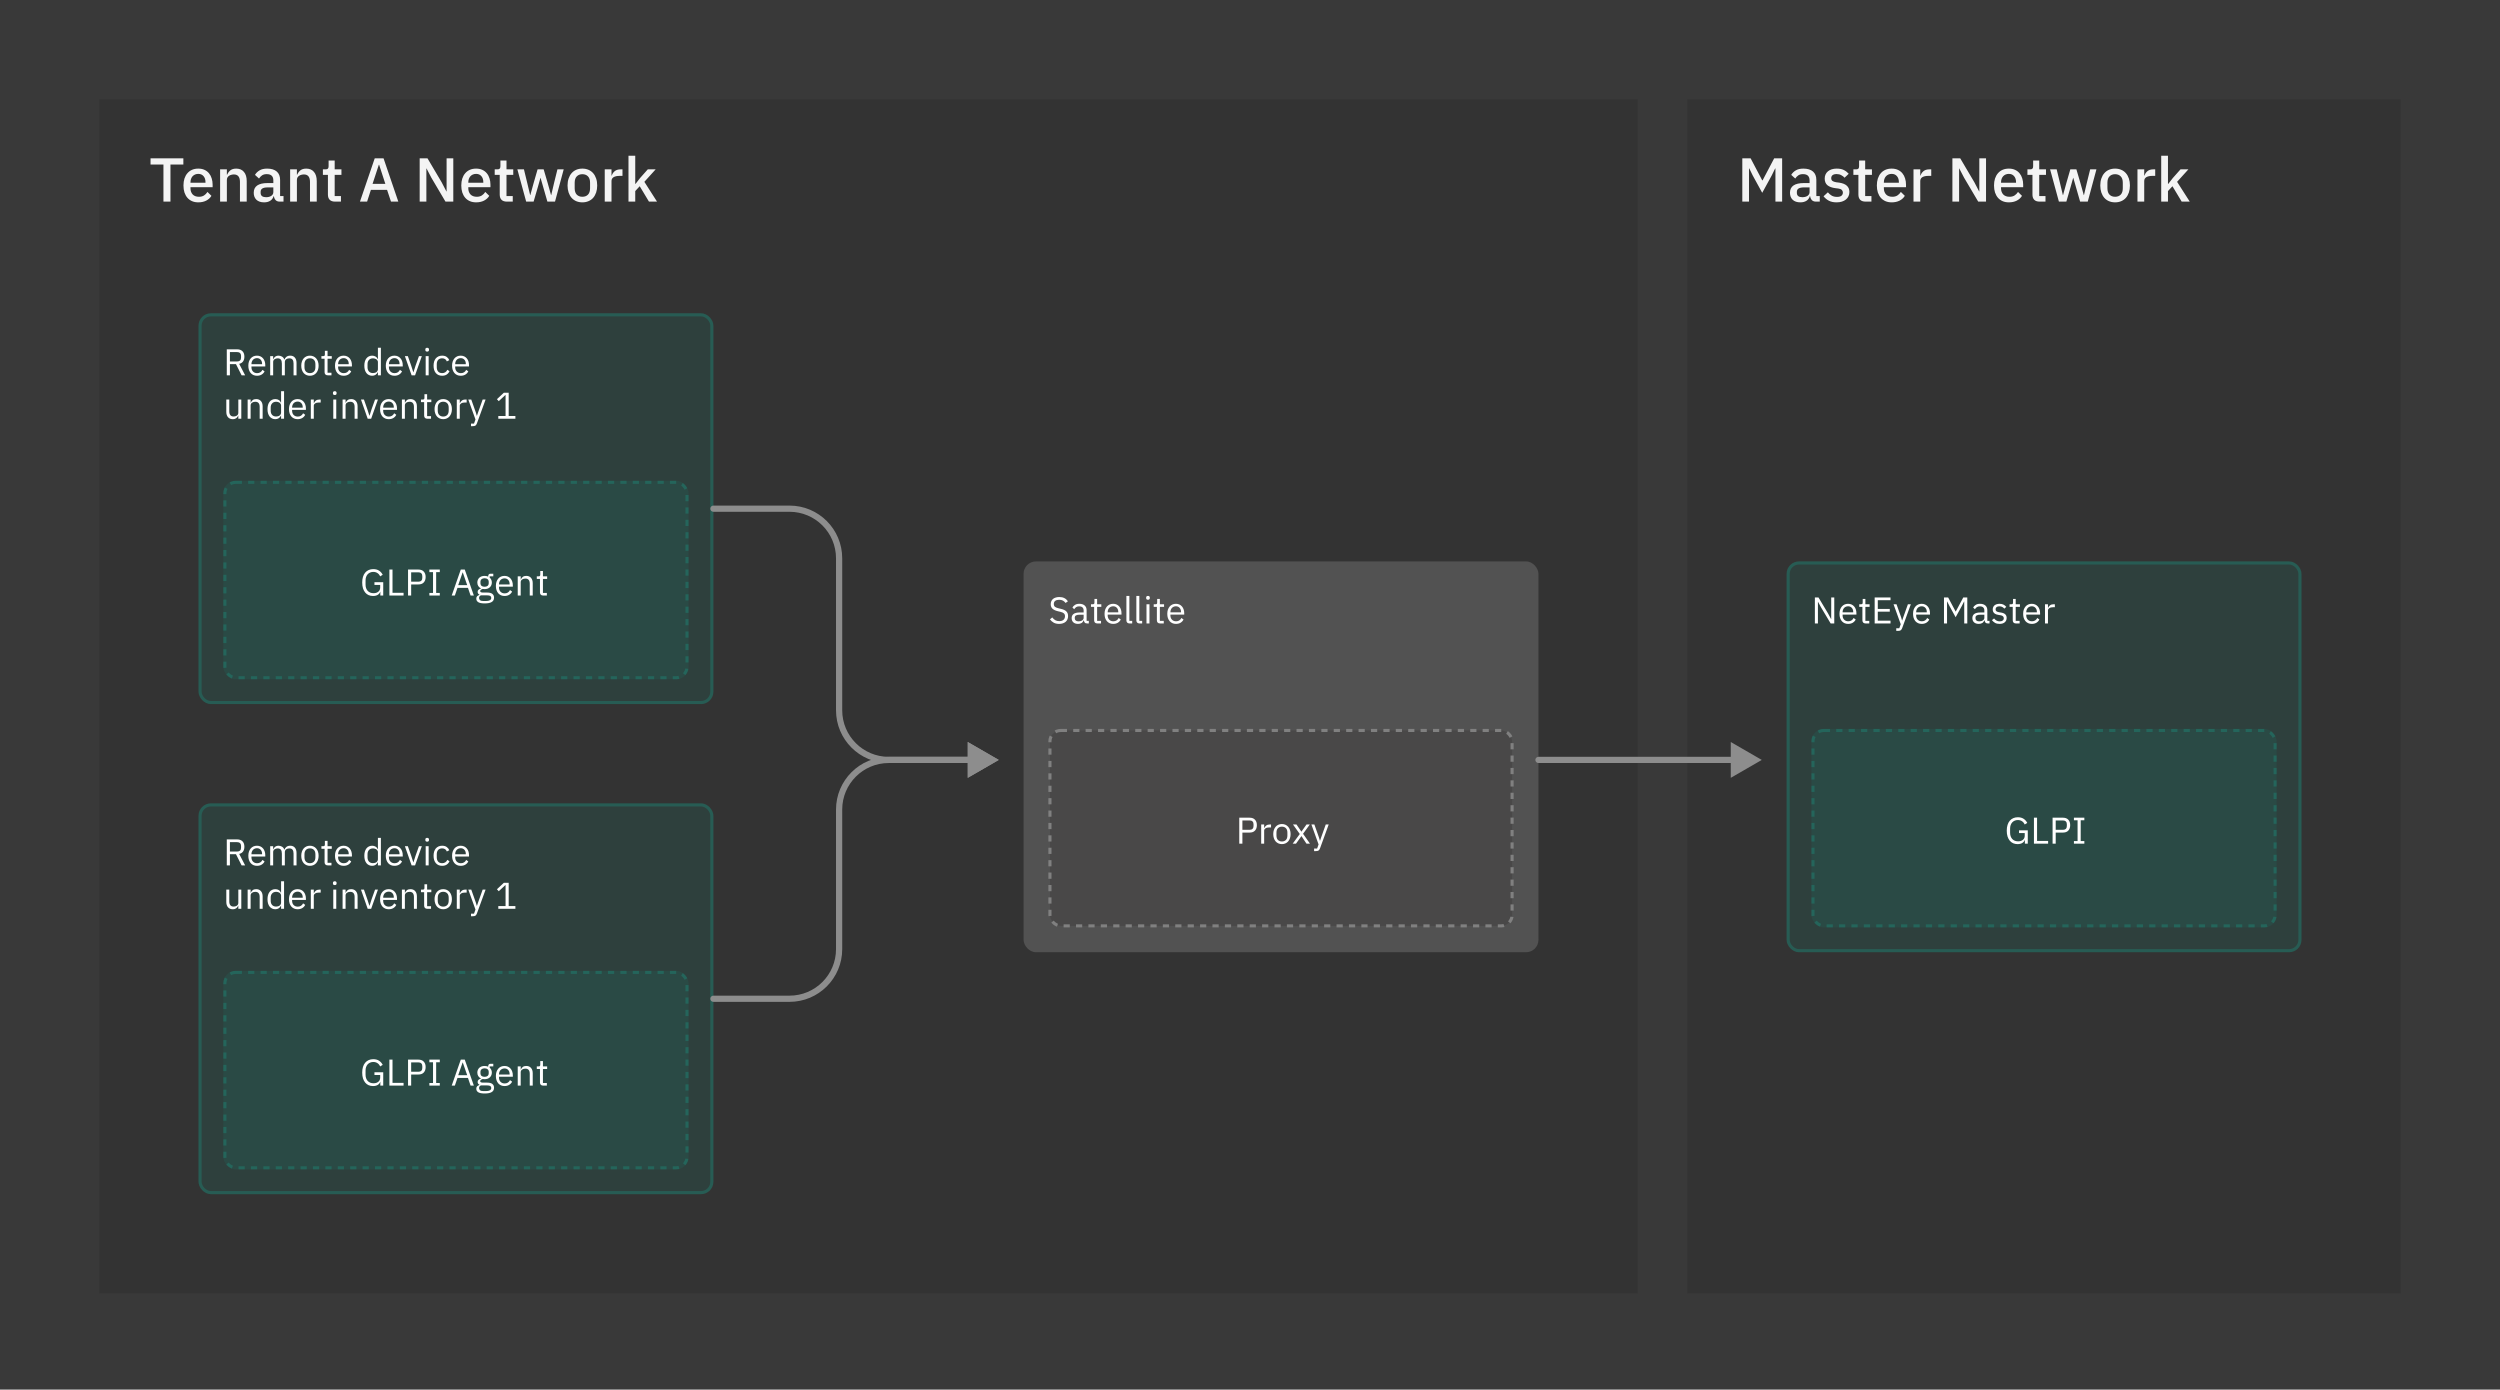 <svg width="806" height="448" viewBox="0 0 806 448" fill="none" xmlns="http://www.w3.org/2000/svg">
<rect width="806" height="448" fill="#393939"/>
<rect x="32" y="32" width="496" height="385" fill="black" fill-opacity="0.1"/>
<rect x="544" y="32" width="230" height="385" fill="black" fill-opacity="0.1"/>
<rect x="64" y="101" width="166" height="126" rx="4" fill="#197666" fill-opacity="0.2"/>
<rect x="64.5" y="101.5" width="165" height="125" rx="3.5" stroke="#01FFD7" stroke-opacity="0.15"/>
<rect x="64" y="259" width="166" height="126" rx="4" fill="#197666" fill-opacity="0.2"/>
<rect x="64.5" y="259.5" width="165" height="125" rx="3.5" stroke="#01FFD7" stroke-opacity="0.15"/>
<rect x="72" y="155" width="150" height="64" rx="4" fill="#197666" fill-opacity="0.2"/>
<rect x="72.5" y="155.5" width="149" height="63" rx="3.5" stroke="#01FFD7" stroke-opacity="0.15" stroke-dasharray="2 2"/>
<rect x="72" y="313" width="150" height="64" rx="4" fill="#197666" fill-opacity="0.2"/>
<rect x="72.5" y="313.5" width="149" height="63" rx="3.5" stroke="#01FFD7" stroke-opacity="0.15" stroke-dasharray="2 2"/>
<path d="M54.955 53.04V65H52.695V53.04H48.535V51.04H59.115V53.04H54.955ZM63.929 65.24C63.182 65.24 62.516 65.113 61.929 64.86C61.342 64.607 60.842 64.247 60.429 63.78C60.016 63.3 59.696 62.727 59.469 62.06C59.256 61.38 59.149 60.627 59.149 59.8C59.149 58.973 59.256 58.227 59.469 57.56C59.696 56.88 60.016 56.307 60.429 55.84C60.842 55.36 61.342 54.993 61.929 54.74C62.516 54.487 63.182 54.36 63.929 54.36C64.689 54.36 65.356 54.493 65.929 54.76C66.516 55.027 67.002 55.4 67.389 55.88C67.776 56.347 68.062 56.893 68.249 57.52C68.449 58.147 68.549 58.82 68.549 59.54V60.36H61.409V60.7C61.409 61.5 61.642 62.16 62.109 62.68C62.589 63.187 63.269 63.44 64.149 63.44C64.789 63.44 65.329 63.3 65.769 63.02C66.209 62.74 66.582 62.36 66.889 61.88L68.169 63.14C67.782 63.78 67.222 64.293 66.489 64.68C65.756 65.053 64.902 65.24 63.929 65.24ZM63.929 56.06C63.556 56.06 63.209 56.127 62.889 56.26C62.582 56.393 62.316 56.58 62.089 56.82C61.876 57.06 61.709 57.347 61.589 57.68C61.469 58.013 61.409 58.38 61.409 58.78V58.92H66.249V58.72C66.249 57.92 66.042 57.28 65.629 56.8C65.216 56.307 64.649 56.06 63.929 56.06ZM70.962 65V54.6H73.142V56.32H73.242C73.469 55.76 73.809 55.293 74.262 54.92C74.729 54.547 75.362 54.36 76.162 54.36C77.229 54.36 78.056 54.713 78.642 55.42C79.242 56.113 79.542 57.107 79.542 58.4V65H77.362V58.68C77.362 57.053 76.709 56.24 75.402 56.24C75.122 56.24 74.842 56.28 74.562 56.36C74.296 56.427 74.056 56.533 73.842 56.68C73.629 56.827 73.456 57.013 73.322 57.24C73.202 57.467 73.142 57.733 73.142 58.04V65H70.962ZM90.184 65C89.611 65 89.171 64.84 88.864 64.52C88.557 64.187 88.371 63.767 88.304 63.26H88.204C88.004 63.913 87.637 64.407 87.104 64.74C86.571 65.073 85.924 65.24 85.164 65.24C84.084 65.24 83.251 64.96 82.664 64.4C82.091 63.84 81.804 63.087 81.804 62.14C81.804 61.1 82.177 60.32 82.924 59.8C83.684 59.28 84.791 59.02 86.244 59.02H88.124V58.14C88.124 57.5 87.951 57.007 87.604 56.66C87.257 56.313 86.717 56.14 85.984 56.14C85.371 56.14 84.871 56.273 84.484 56.54C84.097 56.807 83.771 57.147 83.504 57.56L82.204 56.38C82.551 55.793 83.037 55.313 83.664 54.94C84.291 54.553 85.111 54.36 86.124 54.36C87.471 54.36 88.504 54.673 89.224 55.3C89.944 55.927 90.304 56.827 90.304 58V63.22H91.404V65H90.184ZM85.784 63.58C86.464 63.58 87.024 63.433 87.464 63.14C87.904 62.833 88.124 62.427 88.124 61.92V60.42H86.284C84.777 60.42 84.024 60.887 84.024 61.82V62.18C84.024 62.647 84.177 63 84.484 63.24C84.804 63.467 85.237 63.58 85.784 63.58ZM93.54 65V54.6H95.721V56.32H95.82C96.047 55.76 96.387 55.293 96.841 54.92C97.307 54.547 97.941 54.36 98.74 54.36C99.807 54.36 100.634 54.713 101.22 55.42C101.82 56.113 102.12 57.107 102.12 58.4V65H99.941V58.68C99.941 57.053 99.287 56.24 97.981 56.24C97.701 56.24 97.421 56.28 97.141 56.36C96.874 56.427 96.634 56.533 96.421 56.68C96.207 56.827 96.034 57.013 95.9 57.24C95.781 57.467 95.721 57.733 95.721 58.04V65H93.54ZM108.022 65C107.262 65 106.689 64.807 106.302 64.42C105.915 64.02 105.722 63.46 105.722 62.74V56.38H104.102V54.6H104.982C105.342 54.6 105.589 54.52 105.722 54.36C105.869 54.2 105.942 53.94 105.942 53.58V51.76H107.902V54.6H110.082V56.38H107.902V63.22H109.922V65H108.022ZM126.053 65L124.793 61.22H119.573L118.353 65H116.053L120.813 51.04H123.653L128.413 65H126.053ZM122.233 53.12H122.133L120.113 59.28H124.233L122.233 53.12ZM139.062 57.28L137.522 54.32H137.462V65H135.302V51.04H137.822L142.382 58.76L143.922 61.72H143.982V51.04H146.142V65H143.622L139.062 57.28ZM153.499 65.24C152.753 65.24 152.086 65.113 151.499 64.86C150.913 64.607 150.413 64.247 149.999 63.78C149.586 63.3 149.266 62.727 149.039 62.06C148.826 61.38 148.719 60.627 148.719 59.8C148.719 58.973 148.826 58.227 149.039 57.56C149.266 56.88 149.586 56.307 149.999 55.84C150.413 55.36 150.913 54.993 151.499 54.74C152.086 54.487 152.753 54.36 153.499 54.36C154.259 54.36 154.926 54.493 155.499 54.76C156.086 55.027 156.573 55.4 156.959 55.88C157.346 56.347 157.633 56.893 157.819 57.52C158.019 58.147 158.119 58.82 158.119 59.54V60.36H150.979V60.7C150.979 61.5 151.213 62.16 151.679 62.68C152.159 63.187 152.839 63.44 153.719 63.44C154.359 63.44 154.899 63.3 155.339 63.02C155.779 62.74 156.153 62.36 156.459 61.88L157.739 63.14C157.353 63.78 156.793 64.293 156.059 64.68C155.326 65.053 154.473 65.24 153.499 65.24ZM153.499 56.06C153.126 56.06 152.779 56.127 152.459 56.26C152.153 56.393 151.886 56.58 151.659 56.82C151.446 57.06 151.279 57.347 151.159 57.68C151.039 58.013 150.979 58.38 150.979 58.78V58.92H155.819V58.72C155.819 57.92 155.613 57.28 155.199 56.8C154.786 56.307 154.219 56.06 153.499 56.06ZM163.413 65C162.653 65 162.079 64.807 161.693 64.42C161.306 64.02 161.113 63.46 161.113 62.74V56.38H159.493V54.6H160.373C160.733 54.6 160.979 54.52 161.113 54.36C161.259 54.2 161.333 53.94 161.333 53.58V51.76H163.293V54.6H165.473V56.38H163.293V63.22H165.313V65H163.413ZM166.797 54.6H168.917L169.977 58.96L170.917 62.9H170.977L172.057 58.96L173.317 54.6H175.277L176.557 58.96L177.657 62.9H177.717L178.637 58.96L179.717 54.6H181.737L178.937 65H176.477L175.117 60.26L174.277 57.34H174.237L173.417 60.26L172.037 65H169.637L166.797 54.6ZM187.757 65.24C187.037 65.24 186.377 65.113 185.777 64.86C185.191 64.607 184.691 64.247 184.277 63.78C183.864 63.3 183.544 62.727 183.317 62.06C183.091 61.38 182.977 60.627 182.977 59.8C182.977 58.973 183.091 58.227 183.317 57.56C183.544 56.88 183.864 56.307 184.277 55.84C184.691 55.36 185.191 54.993 185.777 54.74C186.377 54.487 187.037 54.36 187.757 54.36C188.477 54.36 189.131 54.487 189.717 54.74C190.317 54.993 190.824 55.36 191.237 55.84C191.651 56.307 191.971 56.88 192.197 57.56C192.424 58.227 192.537 58.973 192.537 59.8C192.537 60.627 192.424 61.38 192.197 62.06C191.971 62.727 191.651 63.3 191.237 63.78C190.824 64.247 190.317 64.607 189.717 64.86C189.131 65.113 188.477 65.24 187.757 65.24ZM187.757 63.44C188.504 63.44 189.104 63.213 189.557 62.76C190.011 62.293 190.237 61.6 190.237 60.68V58.92C190.237 58 190.011 57.313 189.557 56.86C189.104 56.393 188.504 56.16 187.757 56.16C187.011 56.16 186.411 56.393 185.957 56.86C185.504 57.313 185.277 58 185.277 58.92V60.68C185.277 61.6 185.504 62.293 185.957 62.76C186.411 63.213 187.011 63.44 187.757 63.44ZM194.966 65V54.6H197.146V56.6H197.246C197.393 56.067 197.7 55.6 198.166 55.2C198.633 54.8 199.28 54.6 200.106 54.6H200.686V56.7H199.826C198.96 56.7 198.293 56.84 197.826 57.12C197.373 57.4 197.146 57.813 197.146 58.36V65H194.966ZM202.623 50.2H204.803V59.28H204.903L206.342 57.42L208.843 54.6H211.383L207.743 58.62L211.823 65H209.223L206.243 60.04L204.803 61.6V65H202.623V50.2Z" fill="#F4F4F4"/>
<path d="M572.4 54.32H572.3L571.2 56.58L568.14 62.16L565.08 56.58L563.98 54.32H563.88V65H561.72V51.04H564.4L568.14 58.14H568.26L572 51.04H574.56V65H572.4V54.32ZM585.469 65C584.896 65 584.456 64.84 584.149 64.52C583.842 64.187 583.656 63.767 583.589 63.26H583.489C583.289 63.913 582.922 64.407 582.389 64.74C581.856 65.073 581.209 65.24 580.449 65.24C579.369 65.24 578.536 64.96 577.949 64.4C577.376 63.84 577.089 63.087 577.089 62.14C577.089 61.1 577.462 60.32 578.209 59.8C578.969 59.28 580.076 59.02 581.529 59.02H583.409V58.14C583.409 57.5 583.236 57.007 582.889 56.66C582.542 56.313 582.002 56.14 581.269 56.14C580.656 56.14 580.156 56.273 579.769 56.54C579.382 56.807 579.056 57.147 578.789 57.56L577.489 56.38C577.836 55.793 578.322 55.313 578.949 54.94C579.576 54.553 580.396 54.36 581.409 54.36C582.756 54.36 583.789 54.673 584.509 55.3C585.229 55.927 585.589 56.827 585.589 58V63.22H586.689V65H585.469ZM581.069 63.58C581.749 63.58 582.309 63.433 582.749 63.14C583.189 62.833 583.409 62.427 583.409 61.92V60.42H581.569C580.062 60.42 579.309 60.887 579.309 61.82V62.18C579.309 62.647 579.462 63 579.769 63.24C580.089 63.467 580.522 63.58 581.069 63.58ZM592.126 65.24C591.139 65.24 590.312 65.067 589.646 64.72C588.979 64.373 588.399 63.893 587.906 63.28L589.306 62C589.692 62.467 590.119 62.833 590.586 63.1C591.066 63.353 591.619 63.48 592.246 63.48C592.886 63.48 593.359 63.36 593.666 63.12C593.986 62.867 594.146 62.52 594.146 62.08C594.146 61.747 594.032 61.467 593.806 61.24C593.592 61 593.212 60.847 592.666 60.78L591.706 60.66C590.639 60.527 589.799 60.22 589.186 59.74C588.586 59.247 588.286 58.52 588.286 57.56C588.286 57.053 588.379 56.607 588.566 56.22C588.752 55.82 589.012 55.487 589.346 55.22C589.692 54.94 590.099 54.727 590.566 54.58C591.046 54.433 591.572 54.36 592.146 54.36C593.079 54.36 593.839 54.507 594.426 54.8C595.026 55.093 595.559 55.5 596.026 56.02L594.686 57.3C594.419 56.98 594.066 56.707 593.626 56.48C593.199 56.24 592.706 56.12 592.146 56.12C591.546 56.12 591.099 56.24 590.806 56.48C590.526 56.72 590.386 57.033 590.386 57.42C590.386 57.82 590.512 58.12 590.766 58.32C591.019 58.52 591.426 58.667 591.986 58.76L592.946 58.88C594.092 59.053 594.926 59.393 595.446 59.9C595.979 60.393 596.246 61.06 596.246 61.9C596.246 62.407 596.146 62.867 595.946 63.28C595.759 63.68 595.486 64.027 595.126 64.32C594.766 64.613 594.332 64.84 593.826 65C593.319 65.16 592.752 65.24 592.126 65.24ZM601.452 65C600.692 65 600.118 64.807 599.732 64.42C599.345 64.02 599.152 63.46 599.152 62.74V56.38H597.532V54.6H598.412C598.772 54.6 599.018 54.52 599.152 54.36C599.298 54.2 599.372 53.94 599.372 53.58V51.76H601.332V54.6H603.512V56.38H601.332V63.22H603.352V65H601.452ZM609.878 65.24C609.132 65.24 608.465 65.113 607.878 64.86C607.292 64.607 606.792 64.247 606.378 63.78C605.965 63.3 605.645 62.727 605.418 62.06C605.205 61.38 605.098 60.627 605.098 59.8C605.098 58.973 605.205 58.227 605.418 57.56C605.645 56.88 605.965 56.307 606.378 55.84C606.792 55.36 607.292 54.993 607.878 54.74C608.465 54.487 609.132 54.36 609.878 54.36C610.638 54.36 611.305 54.493 611.878 54.76C612.465 55.027 612.952 55.4 613.338 55.88C613.725 56.347 614.012 56.893 614.198 57.52C614.398 58.147 614.498 58.82 614.498 59.54V60.36H607.358V60.7C607.358 61.5 607.592 62.16 608.058 62.68C608.538 63.187 609.218 63.44 610.098 63.44C610.738 63.44 611.278 63.3 611.718 63.02C612.158 62.74 612.532 62.36 612.838 61.88L614.118 63.14C613.732 63.78 613.172 64.293 612.438 64.68C611.705 65.053 610.852 65.24 609.878 65.24ZM609.878 56.06C609.505 56.06 609.158 56.127 608.838 56.26C608.532 56.393 608.265 56.58 608.038 56.82C607.825 57.06 607.658 57.347 607.538 57.68C607.418 58.013 607.358 58.38 607.358 58.78V58.92H612.198V58.72C612.198 57.92 611.992 57.28 611.578 56.8C611.165 56.307 610.598 56.06 609.878 56.06ZM616.912 65V54.6H619.092V56.6H619.192C619.338 56.067 619.645 55.6 620.112 55.2C620.578 54.8 621.225 54.6 622.052 54.6H622.632V56.7H621.772C620.905 56.7 620.238 56.84 619.772 57.12C619.318 57.4 619.092 57.813 619.092 58.36V65H616.912ZM633.214 57.28L631.674 54.32H631.614V65H629.454V51.04H631.974L636.534 58.76L638.074 61.72H638.134V51.04H640.294V65H637.774L633.214 57.28ZM647.652 65.24C646.905 65.24 646.238 65.113 645.652 64.86C645.065 64.607 644.565 64.247 644.152 63.78C643.738 63.3 643.418 62.727 643.192 62.06C642.978 61.38 642.872 60.627 642.872 59.8C642.872 58.973 642.978 58.227 643.192 57.56C643.418 56.88 643.738 56.307 644.152 55.84C644.565 55.36 645.065 54.993 645.652 54.74C646.238 54.487 646.905 54.36 647.652 54.36C648.412 54.36 649.078 54.493 649.652 54.76C650.238 55.027 650.725 55.4 651.112 55.88C651.498 56.347 651.785 56.893 651.972 57.52C652.172 58.147 652.272 58.82 652.272 59.54V60.36H645.132V60.7C645.132 61.5 645.365 62.16 645.832 62.68C646.312 63.187 646.992 63.44 647.872 63.44C648.512 63.44 649.052 63.3 649.492 63.02C649.932 62.74 650.305 62.36 650.612 61.88L651.892 63.14C651.505 63.78 650.945 64.293 650.212 64.68C649.478 65.053 648.625 65.24 647.652 65.24ZM647.652 56.06C647.278 56.06 646.932 56.127 646.612 56.26C646.305 56.393 646.038 56.58 645.812 56.82C645.598 57.06 645.432 57.347 645.312 57.68C645.192 58.013 645.132 58.38 645.132 58.78V58.92H649.972V58.72C649.972 57.92 649.765 57.28 649.352 56.8C648.938 56.307 648.372 56.06 647.652 56.06ZM657.565 65C656.805 65 656.232 64.807 655.845 64.42C655.458 64.02 655.265 63.46 655.265 62.74V56.38H653.645V54.6H654.525C654.885 54.6 655.132 54.52 655.265 54.36C655.412 54.2 655.485 53.94 655.485 53.58V51.76H657.445V54.6H659.625V56.38H657.445V63.22H659.465V65H657.565ZM660.95 54.6H663.07L664.13 58.96L665.07 62.9H665.13L666.21 58.96L667.47 54.6H669.43L670.71 58.96L671.81 62.9H671.87L672.79 58.96L673.87 54.6H675.89L673.09 65H670.63L669.27 60.26L668.43 57.34H668.39L667.57 60.26L666.19 65H663.79L660.95 54.6ZM681.91 65.24C681.19 65.24 680.53 65.113 679.93 64.86C679.343 64.607 678.843 64.247 678.43 63.78C678.016 63.3 677.696 62.727 677.47 62.06C677.243 61.38 677.13 60.627 677.13 59.8C677.13 58.973 677.243 58.227 677.47 57.56C677.696 56.88 678.016 56.307 678.43 55.84C678.843 55.36 679.343 54.993 679.93 54.74C680.53 54.487 681.19 54.36 681.91 54.36C682.63 54.36 683.283 54.487 683.87 54.74C684.47 54.993 684.976 55.36 685.39 55.84C685.803 56.307 686.123 56.88 686.35 57.56C686.576 58.227 686.69 58.973 686.69 59.8C686.69 60.627 686.576 61.38 686.35 62.06C686.123 62.727 685.803 63.3 685.39 63.78C684.976 64.247 684.47 64.607 683.87 64.86C683.283 65.113 682.63 65.24 681.91 65.24ZM681.91 63.44C682.656 63.44 683.256 63.213 683.71 62.76C684.163 62.293 684.39 61.6 684.39 60.68V58.92C684.39 58 684.163 57.313 683.71 56.86C683.256 56.393 682.656 56.16 681.91 56.16C681.163 56.16 680.563 56.393 680.11 56.86C679.656 57.313 679.43 58 679.43 58.92V60.68C679.43 61.6 679.656 62.293 680.11 62.76C680.563 63.213 681.163 63.44 681.91 63.44ZM689.119 65V54.6H691.299V56.6H691.399C691.545 56.067 691.852 55.6 692.319 55.2C692.785 54.8 693.432 54.6 694.259 54.6H694.839V56.7H693.979C693.112 56.7 692.445 56.84 691.979 57.12C691.525 57.4 691.299 57.813 691.299 58.36V65H689.119ZM696.775 50.2H698.955V59.28H699.055L700.495 57.42L702.995 54.6H705.535L701.895 58.62L705.975 65H703.375L700.395 60.04L698.955 61.6V65H696.775V50.2Z" fill="#F4F4F4"/>
<path d="M74.124 121H73.116V112.624H76.452C77.188 112.624 77.76 112.828 78.168 113.236C78.584 113.644 78.792 114.232 78.792 115C78.792 115.616 78.648 116.124 78.36 116.524C78.08 116.916 77.664 117.176 77.112 117.304L79.032 121H77.892L76.08 117.4H74.124V121ZM76.452 116.536C76.852 116.536 77.16 116.432 77.376 116.224C77.6 116.016 77.712 115.72 77.712 115.336V114.712C77.712 114.328 77.6 114.032 77.376 113.824C77.16 113.616 76.852 113.512 76.452 113.512H74.124V116.536H76.452ZM82.848 121.144C82.424 121.144 82.04 121.068 81.696 120.916C81.36 120.764 81.068 120.548 80.82 120.268C80.58 119.98 80.392 119.64 80.256 119.248C80.128 118.848 80.064 118.4 80.064 117.904C80.064 117.416 80.128 116.972 80.256 116.572C80.392 116.172 80.58 115.832 80.82 115.552C81.068 115.264 81.36 115.044 81.696 114.892C82.04 114.74 82.424 114.664 82.848 114.664C83.264 114.664 83.636 114.74 83.964 114.892C84.292 115.044 84.572 115.256 84.804 115.528C85.036 115.792 85.212 116.108 85.332 116.476C85.46 116.844 85.524 117.248 85.524 117.688V118.144H81.072V118.432C81.072 118.696 81.112 118.944 81.192 119.176C81.28 119.4 81.4 119.596 81.552 119.764C81.712 119.932 81.904 120.064 82.128 120.16C82.36 120.256 82.62 120.304 82.908 120.304C83.3 120.304 83.64 120.212 83.928 120.028C84.224 119.844 84.452 119.58 84.612 119.236L85.296 119.728C85.096 120.152 84.784 120.496 84.36 120.76C83.936 121.016 83.432 121.144 82.848 121.144ZM82.848 115.468C82.584 115.468 82.344 115.516 82.128 115.612C81.912 115.7 81.724 115.828 81.564 115.996C81.412 116.164 81.292 116.364 81.204 116.596C81.116 116.82 81.072 117.068 81.072 117.34V117.424H84.492V117.292C84.492 116.74 84.34 116.3 84.036 115.972C83.74 115.636 83.344 115.468 82.848 115.468ZM87.106 121V114.808H88.066V115.816H88.114C88.186 115.656 88.266 115.508 88.354 115.372C88.45 115.228 88.562 115.104 88.69 115C88.826 114.896 88.982 114.816 89.158 114.76C89.334 114.696 89.542 114.664 89.782 114.664C90.19 114.664 90.566 114.764 90.91 114.964C91.254 115.156 91.51 115.476 91.678 115.924H91.702C91.814 115.588 92.022 115.296 92.326 115.048C92.638 114.792 93.058 114.664 93.586 114.664C94.218 114.664 94.71 114.872 95.062 115.288C95.422 115.696 95.602 116.276 95.602 117.028V121H94.642V117.196C94.642 116.644 94.534 116.228 94.318 115.948C94.102 115.668 93.758 115.528 93.286 115.528C93.094 115.528 92.91 115.552 92.734 115.6C92.566 115.648 92.414 115.72 92.278 115.816C92.142 115.912 92.034 116.036 91.954 116.188C91.874 116.332 91.834 116.504 91.834 116.704V121H90.874V117.196C90.874 116.644 90.766 116.228 90.55 115.948C90.334 115.668 89.998 115.528 89.542 115.528C89.35 115.528 89.166 115.552 88.99 115.6C88.814 115.648 88.658 115.72 88.522 115.816C88.386 115.912 88.274 116.036 88.186 116.188C88.106 116.332 88.066 116.504 88.066 116.704V121H87.106ZM99.922 121.144C99.507 121.144 99.126 121.068 98.782 120.916C98.439 120.764 98.142 120.548 97.894 120.268C97.654 119.98 97.466 119.64 97.331 119.248C97.195 118.848 97.126 118.4 97.126 117.904C97.126 117.416 97.195 116.972 97.331 116.572C97.466 116.172 97.654 115.832 97.894 115.552C98.142 115.264 98.439 115.044 98.782 114.892C99.126 114.74 99.507 114.664 99.922 114.664C100.339 114.664 100.715 114.74 101.051 114.892C101.395 115.044 101.691 115.264 101.939 115.552C102.187 115.832 102.379 116.172 102.515 116.572C102.651 116.972 102.719 117.416 102.719 117.904C102.719 118.4 102.651 118.848 102.515 119.248C102.379 119.64 102.187 119.98 101.939 120.268C101.691 120.548 101.395 120.764 101.051 120.916C100.715 121.068 100.339 121.144 99.922 121.144ZM99.922 120.292C100.443 120.292 100.867 120.132 101.195 119.812C101.523 119.492 101.687 119.004 101.687 118.348V117.46C101.687 116.804 101.523 116.316 101.195 115.996C100.867 115.676 100.443 115.516 99.922 115.516C99.403 115.516 98.978 115.676 98.65 115.996C98.323 116.316 98.159 116.804 98.159 117.46V118.348C98.159 119.004 98.323 119.492 98.65 119.812C98.978 120.132 99.403 120.292 99.922 120.292ZM105.665 121C105.329 121 105.073 120.908 104.897 120.724C104.729 120.532 104.645 120.284 104.645 119.98V115.648H103.625V114.808H104.201C104.409 114.808 104.549 114.768 104.621 114.688C104.701 114.6 104.741 114.452 104.741 114.244V113.092H105.605V114.808H106.961V115.648H105.605V120.16H106.865V121H105.665ZM110.786 121.144C110.362 121.144 109.978 121.068 109.634 120.916C109.298 120.764 109.006 120.548 108.758 120.268C108.518 119.98 108.33 119.64 108.194 119.248C108.066 118.848 108.002 118.4 108.002 117.904C108.002 117.416 108.066 116.972 108.194 116.572C108.33 116.172 108.518 115.832 108.758 115.552C109.006 115.264 109.298 115.044 109.634 114.892C109.978 114.74 110.362 114.664 110.786 114.664C111.202 114.664 111.574 114.74 111.902 114.892C112.23 115.044 112.51 115.256 112.742 115.528C112.974 115.792 113.15 116.108 113.27 116.476C113.398 116.844 113.462 117.248 113.462 117.688V118.144H109.01V118.432C109.01 118.696 109.05 118.944 109.13 119.176C109.218 119.4 109.338 119.596 109.49 119.764C109.65 119.932 109.842 120.064 110.066 120.16C110.298 120.256 110.558 120.304 110.846 120.304C111.238 120.304 111.578 120.212 111.866 120.028C112.162 119.844 112.39 119.58 112.55 119.236L113.234 119.728C113.034 120.152 112.722 120.496 112.298 120.76C111.874 121.016 111.37 121.144 110.786 121.144ZM110.786 115.468C110.522 115.468 110.282 115.516 110.066 115.612C109.85 115.7 109.662 115.828 109.502 115.996C109.35 116.164 109.23 116.364 109.142 116.596C109.054 116.82 109.01 117.068 109.01 117.34V117.424H112.43V117.292C112.43 116.74 112.278 116.3 111.974 115.972C111.678 115.636 111.282 115.468 110.786 115.468ZM121.839 119.992H121.791C121.415 120.76 120.811 121.144 119.979 121.144C119.595 121.144 119.247 121.068 118.935 120.916C118.623 120.764 118.355 120.548 118.131 120.268C117.915 119.988 117.747 119.648 117.627 119.248C117.515 118.848 117.459 118.4 117.459 117.904C117.459 117.408 117.515 116.96 117.627 116.56C117.747 116.16 117.915 115.82 118.131 115.54C118.355 115.26 118.623 115.044 118.935 114.892C119.247 114.74 119.595 114.664 119.979 114.664C120.411 114.664 120.779 114.76 121.083 114.952C121.395 115.136 121.631 115.424 121.791 115.816H121.839V112.12H122.799V121H121.839V119.992ZM120.243 120.28C120.459 120.28 120.663 120.252 120.855 120.196C121.055 120.14 121.227 120.06 121.371 119.956C121.515 119.844 121.627 119.712 121.707 119.56C121.795 119.4 121.839 119.22 121.839 119.02V116.716C121.839 116.548 121.795 116.392 121.707 116.248C121.627 116.096 121.515 115.968 121.371 115.864C121.227 115.76 121.055 115.68 120.855 115.624C120.663 115.56 120.459 115.528 120.243 115.528C119.699 115.528 119.271 115.7 118.959 116.044C118.647 116.38 118.491 116.824 118.491 117.376V118.432C118.491 118.984 118.647 119.432 118.959 119.776C119.271 120.112 119.699 120.28 120.243 120.28ZM127.168 121.144C126.744 121.144 126.36 121.068 126.016 120.916C125.68 120.764 125.388 120.548 125.14 120.268C124.9 119.98 124.712 119.64 124.576 119.248C124.448 118.848 124.384 118.4 124.384 117.904C124.384 117.416 124.448 116.972 124.576 116.572C124.712 116.172 124.9 115.832 125.14 115.552C125.388 115.264 125.68 115.044 126.016 114.892C126.36 114.74 126.744 114.664 127.168 114.664C127.584 114.664 127.956 114.74 128.284 114.892C128.612 115.044 128.892 115.256 129.124 115.528C129.356 115.792 129.532 116.108 129.652 116.476C129.78 116.844 129.844 117.248 129.844 117.688V118.144H125.392V118.432C125.392 118.696 125.432 118.944 125.512 119.176C125.6 119.4 125.72 119.596 125.872 119.764C126.032 119.932 126.224 120.064 126.448 120.16C126.68 120.256 126.94 120.304 127.228 120.304C127.62 120.304 127.96 120.212 128.248 120.028C128.544 119.844 128.772 119.58 128.932 119.236L129.616 119.728C129.416 120.152 129.104 120.496 128.68 120.76C128.256 121.016 127.752 121.144 127.168 121.144ZM127.168 115.468C126.904 115.468 126.664 115.516 126.448 115.612C126.232 115.7 126.044 115.828 125.884 115.996C125.732 116.164 125.612 116.364 125.524 116.596C125.436 116.82 125.392 117.068 125.392 117.34V117.424H128.812V117.292C128.812 116.74 128.66 116.3 128.356 115.972C128.06 115.636 127.664 115.468 127.168 115.468ZM132.701 121L130.529 114.808H131.489L132.569 117.88L133.241 119.992H133.301L133.973 117.88L135.077 114.808H136.001L133.817 121H132.701ZM137.719 113.356C137.511 113.356 137.359 113.308 137.263 113.212C137.175 113.108 137.131 112.976 137.131 112.816V112.66C137.131 112.5 137.175 112.372 137.263 112.276C137.359 112.172 137.511 112.12 137.719 112.12C137.927 112.12 138.075 112.172 138.163 112.276C138.259 112.372 138.307 112.5 138.307 112.66V112.816C138.307 112.976 138.259 113.108 138.163 113.212C138.075 113.308 137.927 113.356 137.719 113.356ZM137.239 114.808H138.199V121H137.239V114.808ZM142.543 121.144C142.111 121.144 141.723 121.068 141.379 120.916C141.035 120.764 140.743 120.548 140.503 120.268C140.271 119.988 140.091 119.648 139.963 119.248C139.843 118.848 139.783 118.4 139.783 117.904C139.783 117.408 139.843 116.96 139.963 116.56C140.091 116.16 140.271 115.82 140.503 115.54C140.743 115.26 141.035 115.044 141.379 114.892C141.723 114.74 142.111 114.664 142.543 114.664C143.159 114.664 143.651 114.8 144.019 115.072C144.395 115.336 144.675 115.684 144.859 116.116L144.055 116.524C143.943 116.204 143.759 115.956 143.503 115.78C143.247 115.604 142.927 115.516 142.543 115.516C142.255 115.516 142.003 115.564 141.787 115.66C141.571 115.748 141.391 115.876 141.247 116.044C141.103 116.204 140.995 116.4 140.923 116.632C140.851 116.856 140.815 117.104 140.815 117.376V118.432C140.815 118.976 140.959 119.424 141.247 119.776C141.543 120.12 141.975 120.292 142.543 120.292C143.319 120.292 143.879 119.932 144.223 119.212L144.919 119.68C144.719 120.128 144.419 120.484 144.019 120.748C143.627 121.012 143.135 121.144 142.543 121.144ZM148.532 121.144C148.108 121.144 147.724 121.068 147.38 120.916C147.044 120.764 146.752 120.548 146.504 120.268C146.264 119.98 146.076 119.64 145.94 119.248C145.812 118.848 145.748 118.4 145.748 117.904C145.748 117.416 145.812 116.972 145.94 116.572C146.076 116.172 146.264 115.832 146.504 115.552C146.752 115.264 147.044 115.044 147.38 114.892C147.724 114.74 148.108 114.664 148.532 114.664C148.948 114.664 149.32 114.74 149.648 114.892C149.976 115.044 150.256 115.256 150.488 115.528C150.72 115.792 150.896 116.108 151.016 116.476C151.144 116.844 151.208 117.248 151.208 117.688V118.144H146.756V118.432C146.756 118.696 146.796 118.944 146.876 119.176C146.964 119.4 147.084 119.596 147.236 119.764C147.396 119.932 147.588 120.064 147.812 120.16C148.044 120.256 148.304 120.304 148.592 120.304C148.984 120.304 149.324 120.212 149.612 120.028C149.908 119.844 150.136 119.58 150.296 119.236L150.98 119.728C150.78 120.152 150.468 120.496 150.044 120.76C149.62 121.016 149.116 121.144 148.532 121.144ZM148.532 115.468C148.268 115.468 148.028 115.516 147.812 115.612C147.596 115.7 147.408 115.828 147.248 115.996C147.096 116.164 146.976 116.364 146.888 116.596C146.8 116.82 146.756 117.068 146.756 117.34V117.424H150.176V117.292C150.176 116.74 150.024 116.3 149.72 115.972C149.424 115.636 149.028 115.468 148.532 115.468ZM76.836 133.992H76.788C76.724 134.136 76.644 134.28 76.548 134.424C76.46 134.56 76.348 134.684 76.212 134.796C76.076 134.9 75.912 134.984 75.72 135.048C75.528 135.112 75.304 135.144 75.048 135.144C74.408 135.144 73.9 134.94 73.524 134.532C73.148 134.116 72.96 133.532 72.96 132.78V128.808H73.92V132.612C73.92 133.724 74.392 134.28 75.336 134.28C75.528 134.28 75.712 134.256 75.888 134.208C76.072 134.16 76.232 134.088 76.368 133.992C76.512 133.896 76.624 133.776 76.704 133.632C76.792 133.48 76.836 133.3 76.836 133.092V128.808H77.796V135H76.836V133.992ZM79.84 135V128.808H80.8V129.816H80.848C81 129.464 81.212 129.184 81.484 128.976C81.764 128.768 82.136 128.664 82.6 128.664C83.24 128.664 83.744 128.872 84.112 129.288C84.488 129.696 84.676 130.276 84.676 131.028V135H83.716V131.196C83.716 130.084 83.248 129.528 82.312 129.528C82.12 129.528 81.932 129.552 81.748 129.6C81.572 129.648 81.412 129.72 81.268 129.816C81.124 129.912 81.008 130.036 80.92 130.188C80.84 130.332 80.8 130.504 80.8 130.704V135H79.84ZM90.621 133.992H90.573C90.197 134.76 89.593 135.144 88.761 135.144C88.377 135.144 88.029 135.068 87.717 134.916C87.405 134.764 87.137 134.548 86.913 134.268C86.697 133.988 86.529 133.648 86.409 133.248C86.297 132.848 86.241 132.4 86.241 131.904C86.241 131.408 86.297 130.96 86.409 130.56C86.529 130.16 86.697 129.82 86.913 129.54C87.137 129.26 87.405 129.044 87.717 128.892C88.029 128.74 88.377 128.664 88.761 128.664C89.193 128.664 89.561 128.76 89.865 128.952C90.177 129.136 90.413 129.424 90.573 129.816H90.621V126.12H91.581V135H90.621V133.992ZM89.025 134.28C89.241 134.28 89.445 134.252 89.637 134.196C89.837 134.14 90.009 134.06 90.153 133.956C90.297 133.844 90.409 133.712 90.489 133.56C90.577 133.4 90.621 133.22 90.621 133.02V130.716C90.621 130.548 90.577 130.392 90.489 130.248C90.409 130.096 90.297 129.968 90.153 129.864C90.009 129.76 89.837 129.68 89.637 129.624C89.445 129.56 89.241 129.528 89.025 129.528C88.481 129.528 88.053 129.7 87.741 130.044C87.429 130.38 87.273 130.824 87.273 131.376V132.432C87.273 132.984 87.429 133.432 87.741 133.776C88.053 134.112 88.481 134.28 89.025 134.28ZM95.95 135.144C95.526 135.144 95.142 135.068 94.798 134.916C94.462 134.764 94.17 134.548 93.922 134.268C93.682 133.98 93.494 133.64 93.358 133.248C93.23 132.848 93.166 132.4 93.166 131.904C93.166 131.416 93.23 130.972 93.358 130.572C93.494 130.172 93.682 129.832 93.922 129.552C94.17 129.264 94.462 129.044 94.798 128.892C95.142 128.74 95.526 128.664 95.95 128.664C96.366 128.664 96.738 128.74 97.066 128.892C97.394 129.044 97.674 129.256 97.906 129.528C98.138 129.792 98.314 130.108 98.434 130.476C98.562 130.844 98.626 131.248 98.626 131.688V132.144H94.174V132.432C94.174 132.696 94.214 132.944 94.294 133.176C94.382 133.4 94.502 133.596 94.654 133.764C94.814 133.932 95.006 134.064 95.23 134.16C95.462 134.256 95.722 134.304 96.01 134.304C96.402 134.304 96.742 134.212 97.03 134.028C97.326 133.844 97.554 133.58 97.714 133.236L98.398 133.728C98.198 134.152 97.886 134.496 97.462 134.76C97.038 135.016 96.534 135.144 95.95 135.144ZM95.95 129.468C95.686 129.468 95.446 129.516 95.23 129.612C95.014 129.7 94.826 129.828 94.666 129.996C94.514 130.164 94.394 130.364 94.306 130.596C94.218 130.82 94.174 131.068 94.174 131.34V131.424H97.594V131.292C97.594 130.74 97.442 130.3 97.138 129.972C96.842 129.636 96.446 129.468 95.95 129.468ZM100.208 135V128.808H101.168V129.948H101.228C101.34 129.652 101.54 129.388 101.828 129.156C102.116 128.924 102.512 128.808 103.016 128.808H103.388V129.768H102.824C102.304 129.768 101.896 129.868 101.6 130.068C101.312 130.26 101.168 130.504 101.168 130.8V135H100.208ZM107.93 127.356C107.722 127.356 107.57 127.308 107.474 127.212C107.386 127.108 107.342 126.976 107.342 126.816V126.66C107.342 126.5 107.386 126.372 107.474 126.276C107.57 126.172 107.722 126.12 107.93 126.12C108.138 126.12 108.286 126.172 108.374 126.276C108.47 126.372 108.518 126.5 108.518 126.66V126.816C108.518 126.976 108.47 127.108 108.374 127.212C108.286 127.308 108.138 127.356 107.93 127.356ZM107.45 128.808H108.41V135H107.45V128.808ZM110.45 135V128.808H111.41V129.816H111.458C111.61 129.464 111.822 129.184 112.094 128.976C112.374 128.768 112.746 128.664 113.21 128.664C113.85 128.664 114.354 128.872 114.722 129.288C115.098 129.696 115.286 130.276 115.286 131.028V135H114.326V131.196C114.326 130.084 113.858 129.528 112.922 129.528C112.73 129.528 112.542 129.552 112.358 129.6C112.182 129.648 112.022 129.72 111.878 129.816C111.734 129.912 111.618 130.036 111.53 130.188C111.45 130.332 111.41 130.504 111.41 130.704V135H110.45ZM118.544 135L116.372 128.808H117.332L118.412 131.88L119.084 133.992H119.144L119.816 131.88L120.92 128.808H121.844L119.66 135H118.544ZM125.317 135.144C124.893 135.144 124.509 135.068 124.165 134.916C123.829 134.764 123.537 134.548 123.289 134.268C123.049 133.98 122.861 133.64 122.725 133.248C122.597 132.848 122.533 132.4 122.533 131.904C122.533 131.416 122.597 130.972 122.725 130.572C122.861 130.172 123.049 129.832 123.289 129.552C123.537 129.264 123.829 129.044 124.165 128.892C124.509 128.74 124.893 128.664 125.317 128.664C125.733 128.664 126.105 128.74 126.433 128.892C126.761 129.044 127.041 129.256 127.273 129.528C127.505 129.792 127.681 130.108 127.801 130.476C127.929 130.844 127.993 131.248 127.993 131.688V132.144H123.541V132.432C123.541 132.696 123.581 132.944 123.661 133.176C123.749 133.4 123.869 133.596 124.021 133.764C124.181 133.932 124.373 134.064 124.597 134.16C124.829 134.256 125.089 134.304 125.377 134.304C125.769 134.304 126.109 134.212 126.397 134.028C126.693 133.844 126.921 133.58 127.081 133.236L127.765 133.728C127.565 134.152 127.253 134.496 126.829 134.76C126.405 135.016 125.901 135.144 125.317 135.144ZM125.317 129.468C125.053 129.468 124.813 129.516 124.597 129.612C124.381 129.7 124.193 129.828 124.033 129.996C123.881 130.164 123.761 130.364 123.673 130.596C123.585 130.82 123.541 131.068 123.541 131.34V131.424H126.961V131.292C126.961 130.74 126.809 130.3 126.505 129.972C126.209 129.636 125.813 129.468 125.317 129.468ZM129.575 135V128.808H130.535V129.816H130.583C130.735 129.464 130.947 129.184 131.219 128.976C131.499 128.768 131.871 128.664 132.335 128.664C132.975 128.664 133.479 128.872 133.847 129.288C134.223 129.696 134.411 130.276 134.411 131.028V135H133.451V131.196C133.451 130.084 132.983 129.528 132.047 129.528C131.855 129.528 131.667 129.552 131.483 129.6C131.307 129.648 131.147 129.72 131.003 129.816C130.859 129.912 130.743 130.036 130.655 130.188C130.575 130.332 130.535 130.504 130.535 130.704V135H129.575ZM137.763 135C137.427 135 137.171 134.908 136.995 134.724C136.827 134.532 136.743 134.284 136.743 133.98V129.648H135.723V128.808H136.299C136.507 128.808 136.647 128.768 136.719 128.688C136.799 128.6 136.839 128.452 136.839 128.244V127.092H137.703V128.808H139.059V129.648H137.703V134.16H138.963V135H137.763ZM142.895 135.144C142.479 135.144 142.099 135.068 141.755 134.916C141.411 134.764 141.115 134.548 140.867 134.268C140.627 133.98 140.439 133.64 140.303 133.248C140.167 132.848 140.099 132.4 140.099 131.904C140.099 131.416 140.167 130.972 140.303 130.572C140.439 130.172 140.627 129.832 140.867 129.552C141.115 129.264 141.411 129.044 141.755 128.892C142.099 128.74 142.479 128.664 142.895 128.664C143.311 128.664 143.687 128.74 144.023 128.892C144.367 129.044 144.663 129.264 144.911 129.552C145.159 129.832 145.351 130.172 145.487 130.572C145.623 130.972 145.691 131.416 145.691 131.904C145.691 132.4 145.623 132.848 145.487 133.248C145.351 133.64 145.159 133.98 144.911 134.268C144.663 134.548 144.367 134.764 144.023 134.916C143.687 135.068 143.311 135.144 142.895 135.144ZM142.895 134.292C143.415 134.292 143.839 134.132 144.167 133.812C144.495 133.492 144.659 133.004 144.659 132.348V131.46C144.659 130.804 144.495 130.316 144.167 129.996C143.839 129.676 143.415 129.516 142.895 129.516C142.375 129.516 141.951 129.676 141.623 129.996C141.295 130.316 141.131 130.804 141.131 131.46V132.348C141.131 133.004 141.295 133.492 141.623 133.812C141.951 134.132 142.375 134.292 142.895 134.292ZM147.27 135V128.808H148.23V129.948H148.29C148.402 129.652 148.602 129.388 148.89 129.156C149.178 128.924 149.574 128.808 150.078 128.808H150.45V129.768H149.886C149.366 129.768 148.958 129.868 148.662 130.068C148.374 130.26 148.23 130.504 148.23 130.8V135H147.27ZM155.609 128.808H156.557L153.785 136.44C153.713 136.624 153.641 136.776 153.569 136.896C153.497 137.024 153.409 137.124 153.305 137.196C153.201 137.268 153.069 137.32 152.909 137.352C152.757 137.384 152.569 137.4 152.345 137.4H151.853V136.56H152.825L153.293 135.24L150.977 128.808H151.937L153.425 133.02L153.713 134.028H153.773L154.109 133.02L155.609 128.808ZM160.654 135V134.112H162.994V127.368H162.91L160.798 129.336L160.21 128.7L162.43 126.624H164.002V134.112H166.162V135H160.654Z" fill="white"/>
<rect x="330" y="181" width="166" height="126" rx="4" fill="#525252"/>
<path d="M74.124 279H73.116V270.624H76.452C77.188 270.624 77.76 270.828 78.168 271.236C78.584 271.644 78.792 272.232 78.792 273C78.792 273.616 78.648 274.124 78.36 274.524C78.08 274.916 77.664 275.176 77.112 275.304L79.032 279H77.892L76.08 275.4H74.124V279ZM76.452 274.536C76.852 274.536 77.16 274.432 77.376 274.224C77.6 274.016 77.712 273.72 77.712 273.336V272.712C77.712 272.328 77.6 272.032 77.376 271.824C77.16 271.616 76.852 271.512 76.452 271.512H74.124V274.536H76.452ZM82.848 279.144C82.424 279.144 82.04 279.068 81.696 278.916C81.36 278.764 81.068 278.548 80.82 278.268C80.58 277.98 80.392 277.64 80.256 277.248C80.128 276.848 80.064 276.4 80.064 275.904C80.064 275.416 80.128 274.972 80.256 274.572C80.392 274.172 80.58 273.832 80.82 273.552C81.068 273.264 81.36 273.044 81.696 272.892C82.04 272.74 82.424 272.664 82.848 272.664C83.264 272.664 83.636 272.74 83.964 272.892C84.292 273.044 84.572 273.256 84.804 273.528C85.036 273.792 85.212 274.108 85.332 274.476C85.46 274.844 85.524 275.248 85.524 275.688V276.144H81.072V276.432C81.072 276.696 81.112 276.944 81.192 277.176C81.28 277.4 81.4 277.596 81.552 277.764C81.712 277.932 81.904 278.064 82.128 278.16C82.36 278.256 82.62 278.304 82.908 278.304C83.3 278.304 83.64 278.212 83.928 278.028C84.224 277.844 84.452 277.58 84.612 277.236L85.296 277.728C85.096 278.152 84.784 278.496 84.36 278.76C83.936 279.016 83.432 279.144 82.848 279.144ZM82.848 273.468C82.584 273.468 82.344 273.516 82.128 273.612C81.912 273.7 81.724 273.828 81.564 273.996C81.412 274.164 81.292 274.364 81.204 274.596C81.116 274.82 81.072 275.068 81.072 275.34V275.424H84.492V275.292C84.492 274.74 84.34 274.3 84.036 273.972C83.74 273.636 83.344 273.468 82.848 273.468ZM87.106 279V272.808H88.066V273.816H88.114C88.186 273.656 88.266 273.508 88.354 273.372C88.45 273.228 88.562 273.104 88.69 273C88.826 272.896 88.982 272.816 89.158 272.76C89.334 272.696 89.542 272.664 89.782 272.664C90.19 272.664 90.566 272.764 90.91 272.964C91.254 273.156 91.51 273.476 91.678 273.924H91.702C91.814 273.588 92.022 273.296 92.326 273.048C92.638 272.792 93.058 272.664 93.586 272.664C94.218 272.664 94.71 272.872 95.062 273.288C95.422 273.696 95.602 274.276 95.602 275.028V279H94.642V275.196C94.642 274.644 94.534 274.228 94.318 273.948C94.102 273.668 93.758 273.528 93.286 273.528C93.094 273.528 92.91 273.552 92.734 273.6C92.566 273.648 92.414 273.72 92.278 273.816C92.142 273.912 92.034 274.036 91.954 274.188C91.874 274.332 91.834 274.504 91.834 274.704V279H90.874V275.196C90.874 274.644 90.766 274.228 90.55 273.948C90.334 273.668 89.998 273.528 89.542 273.528C89.35 273.528 89.166 273.552 88.99 273.6C88.814 273.648 88.658 273.72 88.522 273.816C88.386 273.912 88.274 274.036 88.186 274.188C88.106 274.332 88.066 274.504 88.066 274.704V279H87.106ZM99.922 279.144C99.507 279.144 99.126 279.068 98.782 278.916C98.439 278.764 98.142 278.548 97.894 278.268C97.654 277.98 97.466 277.64 97.331 277.248C97.195 276.848 97.126 276.4 97.126 275.904C97.126 275.416 97.195 274.972 97.331 274.572C97.466 274.172 97.654 273.832 97.894 273.552C98.142 273.264 98.439 273.044 98.782 272.892C99.126 272.74 99.507 272.664 99.922 272.664C100.339 272.664 100.715 272.74 101.051 272.892C101.395 273.044 101.691 273.264 101.939 273.552C102.187 273.832 102.379 274.172 102.515 274.572C102.651 274.972 102.719 275.416 102.719 275.904C102.719 276.4 102.651 276.848 102.515 277.248C102.379 277.64 102.187 277.98 101.939 278.268C101.691 278.548 101.395 278.764 101.051 278.916C100.715 279.068 100.339 279.144 99.922 279.144ZM99.922 278.292C100.443 278.292 100.867 278.132 101.195 277.812C101.523 277.492 101.687 277.004 101.687 276.348V275.46C101.687 274.804 101.523 274.316 101.195 273.996C100.867 273.676 100.443 273.516 99.922 273.516C99.403 273.516 98.978 273.676 98.65 273.996C98.323 274.316 98.159 274.804 98.159 275.46V276.348C98.159 277.004 98.323 277.492 98.65 277.812C98.978 278.132 99.403 278.292 99.922 278.292ZM105.665 279C105.329 279 105.073 278.908 104.897 278.724C104.729 278.532 104.645 278.284 104.645 277.98V273.648H103.625V272.808H104.201C104.409 272.808 104.549 272.768 104.621 272.688C104.701 272.6 104.741 272.452 104.741 272.244V271.092H105.605V272.808H106.961V273.648H105.605V278.16H106.865V279H105.665ZM110.786 279.144C110.362 279.144 109.978 279.068 109.634 278.916C109.298 278.764 109.006 278.548 108.758 278.268C108.518 277.98 108.33 277.64 108.194 277.248C108.066 276.848 108.002 276.4 108.002 275.904C108.002 275.416 108.066 274.972 108.194 274.572C108.33 274.172 108.518 273.832 108.758 273.552C109.006 273.264 109.298 273.044 109.634 272.892C109.978 272.74 110.362 272.664 110.786 272.664C111.202 272.664 111.574 272.74 111.902 272.892C112.23 273.044 112.51 273.256 112.742 273.528C112.974 273.792 113.15 274.108 113.27 274.476C113.398 274.844 113.462 275.248 113.462 275.688V276.144H109.01V276.432C109.01 276.696 109.05 276.944 109.13 277.176C109.218 277.4 109.338 277.596 109.49 277.764C109.65 277.932 109.842 278.064 110.066 278.16C110.298 278.256 110.558 278.304 110.846 278.304C111.238 278.304 111.578 278.212 111.866 278.028C112.162 277.844 112.39 277.58 112.55 277.236L113.234 277.728C113.034 278.152 112.722 278.496 112.298 278.76C111.874 279.016 111.37 279.144 110.786 279.144ZM110.786 273.468C110.522 273.468 110.282 273.516 110.066 273.612C109.85 273.7 109.662 273.828 109.502 273.996C109.35 274.164 109.23 274.364 109.142 274.596C109.054 274.82 109.01 275.068 109.01 275.34V275.424H112.43V275.292C112.43 274.74 112.278 274.3 111.974 273.972C111.678 273.636 111.282 273.468 110.786 273.468ZM121.839 277.992H121.791C121.415 278.76 120.811 279.144 119.979 279.144C119.595 279.144 119.247 279.068 118.935 278.916C118.623 278.764 118.355 278.548 118.131 278.268C117.915 277.988 117.747 277.648 117.627 277.248C117.515 276.848 117.459 276.4 117.459 275.904C117.459 275.408 117.515 274.96 117.627 274.56C117.747 274.16 117.915 273.82 118.131 273.54C118.355 273.26 118.623 273.044 118.935 272.892C119.247 272.74 119.595 272.664 119.979 272.664C120.411 272.664 120.779 272.76 121.083 272.952C121.395 273.136 121.631 273.424 121.791 273.816H121.839V270.12H122.799V279H121.839V277.992ZM120.243 278.28C120.459 278.28 120.663 278.252 120.855 278.196C121.055 278.14 121.227 278.06 121.371 277.956C121.515 277.844 121.627 277.712 121.707 277.56C121.795 277.4 121.839 277.22 121.839 277.02V274.716C121.839 274.548 121.795 274.392 121.707 274.248C121.627 274.096 121.515 273.968 121.371 273.864C121.227 273.76 121.055 273.68 120.855 273.624C120.663 273.56 120.459 273.528 120.243 273.528C119.699 273.528 119.271 273.7 118.959 274.044C118.647 274.38 118.491 274.824 118.491 275.376V276.432C118.491 276.984 118.647 277.432 118.959 277.776C119.271 278.112 119.699 278.28 120.243 278.28ZM127.168 279.144C126.744 279.144 126.36 279.068 126.016 278.916C125.68 278.764 125.388 278.548 125.14 278.268C124.9 277.98 124.712 277.64 124.576 277.248C124.448 276.848 124.384 276.4 124.384 275.904C124.384 275.416 124.448 274.972 124.576 274.572C124.712 274.172 124.9 273.832 125.14 273.552C125.388 273.264 125.68 273.044 126.016 272.892C126.36 272.74 126.744 272.664 127.168 272.664C127.584 272.664 127.956 272.74 128.284 272.892C128.612 273.044 128.892 273.256 129.124 273.528C129.356 273.792 129.532 274.108 129.652 274.476C129.78 274.844 129.844 275.248 129.844 275.688V276.144H125.392V276.432C125.392 276.696 125.432 276.944 125.512 277.176C125.6 277.4 125.72 277.596 125.872 277.764C126.032 277.932 126.224 278.064 126.448 278.16C126.68 278.256 126.94 278.304 127.228 278.304C127.62 278.304 127.96 278.212 128.248 278.028C128.544 277.844 128.772 277.58 128.932 277.236L129.616 277.728C129.416 278.152 129.104 278.496 128.68 278.76C128.256 279.016 127.752 279.144 127.168 279.144ZM127.168 273.468C126.904 273.468 126.664 273.516 126.448 273.612C126.232 273.7 126.044 273.828 125.884 273.996C125.732 274.164 125.612 274.364 125.524 274.596C125.436 274.82 125.392 275.068 125.392 275.34V275.424H128.812V275.292C128.812 274.74 128.66 274.3 128.356 273.972C128.06 273.636 127.664 273.468 127.168 273.468ZM132.701 279L130.529 272.808H131.489L132.569 275.88L133.241 277.992H133.301L133.973 275.88L135.077 272.808H136.001L133.817 279H132.701ZM137.719 271.356C137.511 271.356 137.359 271.308 137.263 271.212C137.175 271.108 137.131 270.976 137.131 270.816V270.66C137.131 270.5 137.175 270.372 137.263 270.276C137.359 270.172 137.511 270.12 137.719 270.12C137.927 270.12 138.075 270.172 138.163 270.276C138.259 270.372 138.307 270.5 138.307 270.66V270.816C138.307 270.976 138.259 271.108 138.163 271.212C138.075 271.308 137.927 271.356 137.719 271.356ZM137.239 272.808H138.199V279H137.239V272.808ZM142.543 279.144C142.111 279.144 141.723 279.068 141.379 278.916C141.035 278.764 140.743 278.548 140.503 278.268C140.271 277.988 140.091 277.648 139.963 277.248C139.843 276.848 139.783 276.4 139.783 275.904C139.783 275.408 139.843 274.96 139.963 274.56C140.091 274.16 140.271 273.82 140.503 273.54C140.743 273.26 141.035 273.044 141.379 272.892C141.723 272.74 142.111 272.664 142.543 272.664C143.159 272.664 143.651 272.8 144.019 273.072C144.395 273.336 144.675 273.684 144.859 274.116L144.055 274.524C143.943 274.204 143.759 273.956 143.503 273.78C143.247 273.604 142.927 273.516 142.543 273.516C142.255 273.516 142.003 273.564 141.787 273.66C141.571 273.748 141.391 273.876 141.247 274.044C141.103 274.204 140.995 274.4 140.923 274.632C140.851 274.856 140.815 275.104 140.815 275.376V276.432C140.815 276.976 140.959 277.424 141.247 277.776C141.543 278.12 141.975 278.292 142.543 278.292C143.319 278.292 143.879 277.932 144.223 277.212L144.919 277.68C144.719 278.128 144.419 278.484 144.019 278.748C143.627 279.012 143.135 279.144 142.543 279.144ZM148.532 279.144C148.108 279.144 147.724 279.068 147.38 278.916C147.044 278.764 146.752 278.548 146.504 278.268C146.264 277.98 146.076 277.64 145.94 277.248C145.812 276.848 145.748 276.4 145.748 275.904C145.748 275.416 145.812 274.972 145.94 274.572C146.076 274.172 146.264 273.832 146.504 273.552C146.752 273.264 147.044 273.044 147.38 272.892C147.724 272.74 148.108 272.664 148.532 272.664C148.948 272.664 149.32 272.74 149.648 272.892C149.976 273.044 150.256 273.256 150.488 273.528C150.72 273.792 150.896 274.108 151.016 274.476C151.144 274.844 151.208 275.248 151.208 275.688V276.144H146.756V276.432C146.756 276.696 146.796 276.944 146.876 277.176C146.964 277.4 147.084 277.596 147.236 277.764C147.396 277.932 147.588 278.064 147.812 278.16C148.044 278.256 148.304 278.304 148.592 278.304C148.984 278.304 149.324 278.212 149.612 278.028C149.908 277.844 150.136 277.58 150.296 277.236L150.98 277.728C150.78 278.152 150.468 278.496 150.044 278.76C149.62 279.016 149.116 279.144 148.532 279.144ZM148.532 273.468C148.268 273.468 148.028 273.516 147.812 273.612C147.596 273.7 147.408 273.828 147.248 273.996C147.096 274.164 146.976 274.364 146.888 274.596C146.8 274.82 146.756 275.068 146.756 275.34V275.424H150.176V275.292C150.176 274.74 150.024 274.3 149.72 273.972C149.424 273.636 149.028 273.468 148.532 273.468ZM76.836 291.992H76.788C76.724 292.136 76.644 292.28 76.548 292.424C76.46 292.56 76.348 292.684 76.212 292.796C76.076 292.9 75.912 292.984 75.72 293.048C75.528 293.112 75.304 293.144 75.048 293.144C74.408 293.144 73.9 292.94 73.524 292.532C73.148 292.116 72.96 291.532 72.96 290.78V286.808H73.92V290.612C73.92 291.724 74.392 292.28 75.336 292.28C75.528 292.28 75.712 292.256 75.888 292.208C76.072 292.16 76.232 292.088 76.368 291.992C76.512 291.896 76.624 291.776 76.704 291.632C76.792 291.48 76.836 291.3 76.836 291.092V286.808H77.796V293H76.836V291.992ZM79.84 293V286.808H80.8V287.816H80.848C81 287.464 81.212 287.184 81.484 286.976C81.764 286.768 82.136 286.664 82.6 286.664C83.24 286.664 83.744 286.872 84.112 287.288C84.488 287.696 84.676 288.276 84.676 289.028V293H83.716V289.196C83.716 288.084 83.248 287.528 82.312 287.528C82.12 287.528 81.932 287.552 81.748 287.6C81.572 287.648 81.412 287.72 81.268 287.816C81.124 287.912 81.008 288.036 80.92 288.188C80.84 288.332 80.8 288.504 80.8 288.704V293H79.84ZM90.621 291.992H90.573C90.197 292.76 89.593 293.144 88.761 293.144C88.377 293.144 88.029 293.068 87.717 292.916C87.405 292.764 87.137 292.548 86.913 292.268C86.697 291.988 86.529 291.648 86.409 291.248C86.297 290.848 86.241 290.4 86.241 289.904C86.241 289.408 86.297 288.96 86.409 288.56C86.529 288.16 86.697 287.82 86.913 287.54C87.137 287.26 87.405 287.044 87.717 286.892C88.029 286.74 88.377 286.664 88.761 286.664C89.193 286.664 89.561 286.76 89.865 286.952C90.177 287.136 90.413 287.424 90.573 287.816H90.621V284.12H91.581V293H90.621V291.992ZM89.025 292.28C89.241 292.28 89.445 292.252 89.637 292.196C89.837 292.14 90.009 292.06 90.153 291.956C90.297 291.844 90.409 291.712 90.489 291.56C90.577 291.4 90.621 291.22 90.621 291.02V288.716C90.621 288.548 90.577 288.392 90.489 288.248C90.409 288.096 90.297 287.968 90.153 287.864C90.009 287.76 89.837 287.68 89.637 287.624C89.445 287.56 89.241 287.528 89.025 287.528C88.481 287.528 88.053 287.7 87.741 288.044C87.429 288.38 87.273 288.824 87.273 289.376V290.432C87.273 290.984 87.429 291.432 87.741 291.776C88.053 292.112 88.481 292.28 89.025 292.28ZM95.95 293.144C95.526 293.144 95.142 293.068 94.798 292.916C94.462 292.764 94.17 292.548 93.922 292.268C93.682 291.98 93.494 291.64 93.358 291.248C93.23 290.848 93.166 290.4 93.166 289.904C93.166 289.416 93.23 288.972 93.358 288.572C93.494 288.172 93.682 287.832 93.922 287.552C94.17 287.264 94.462 287.044 94.798 286.892C95.142 286.74 95.526 286.664 95.95 286.664C96.366 286.664 96.738 286.74 97.066 286.892C97.394 287.044 97.674 287.256 97.906 287.528C98.138 287.792 98.314 288.108 98.434 288.476C98.562 288.844 98.626 289.248 98.626 289.688V290.144H94.174V290.432C94.174 290.696 94.214 290.944 94.294 291.176C94.382 291.4 94.502 291.596 94.654 291.764C94.814 291.932 95.006 292.064 95.23 292.16C95.462 292.256 95.722 292.304 96.01 292.304C96.402 292.304 96.742 292.212 97.03 292.028C97.326 291.844 97.554 291.58 97.714 291.236L98.398 291.728C98.198 292.152 97.886 292.496 97.462 292.76C97.038 293.016 96.534 293.144 95.95 293.144ZM95.95 287.468C95.686 287.468 95.446 287.516 95.23 287.612C95.014 287.7 94.826 287.828 94.666 287.996C94.514 288.164 94.394 288.364 94.306 288.596C94.218 288.82 94.174 289.068 94.174 289.34V289.424H97.594V289.292C97.594 288.74 97.442 288.3 97.138 287.972C96.842 287.636 96.446 287.468 95.95 287.468ZM100.208 293V286.808H101.168V287.948H101.228C101.34 287.652 101.54 287.388 101.828 287.156C102.116 286.924 102.512 286.808 103.016 286.808H103.388V287.768H102.824C102.304 287.768 101.896 287.868 101.6 288.068C101.312 288.26 101.168 288.504 101.168 288.8V293H100.208ZM107.93 285.356C107.722 285.356 107.57 285.308 107.474 285.212C107.386 285.108 107.342 284.976 107.342 284.816V284.66C107.342 284.5 107.386 284.372 107.474 284.276C107.57 284.172 107.722 284.12 107.93 284.12C108.138 284.12 108.286 284.172 108.374 284.276C108.47 284.372 108.518 284.5 108.518 284.66V284.816C108.518 284.976 108.47 285.108 108.374 285.212C108.286 285.308 108.138 285.356 107.93 285.356ZM107.45 286.808H108.41V293H107.45V286.808ZM110.45 293V286.808H111.41V287.816H111.458C111.61 287.464 111.822 287.184 112.094 286.976C112.374 286.768 112.746 286.664 113.21 286.664C113.85 286.664 114.354 286.872 114.722 287.288C115.098 287.696 115.286 288.276 115.286 289.028V293H114.326V289.196C114.326 288.084 113.858 287.528 112.922 287.528C112.73 287.528 112.542 287.552 112.358 287.6C112.182 287.648 112.022 287.72 111.878 287.816C111.734 287.912 111.618 288.036 111.53 288.188C111.45 288.332 111.41 288.504 111.41 288.704V293H110.45ZM118.544 293L116.372 286.808H117.332L118.412 289.88L119.084 291.992H119.144L119.816 289.88L120.92 286.808H121.844L119.66 293H118.544ZM125.317 293.144C124.893 293.144 124.509 293.068 124.165 292.916C123.829 292.764 123.537 292.548 123.289 292.268C123.049 291.98 122.861 291.64 122.725 291.248C122.597 290.848 122.533 290.4 122.533 289.904C122.533 289.416 122.597 288.972 122.725 288.572C122.861 288.172 123.049 287.832 123.289 287.552C123.537 287.264 123.829 287.044 124.165 286.892C124.509 286.74 124.893 286.664 125.317 286.664C125.733 286.664 126.105 286.74 126.433 286.892C126.761 287.044 127.041 287.256 127.273 287.528C127.505 287.792 127.681 288.108 127.801 288.476C127.929 288.844 127.993 289.248 127.993 289.688V290.144H123.541V290.432C123.541 290.696 123.581 290.944 123.661 291.176C123.749 291.4 123.869 291.596 124.021 291.764C124.181 291.932 124.373 292.064 124.597 292.16C124.829 292.256 125.089 292.304 125.377 292.304C125.769 292.304 126.109 292.212 126.397 292.028C126.693 291.844 126.921 291.58 127.081 291.236L127.765 291.728C127.565 292.152 127.253 292.496 126.829 292.76C126.405 293.016 125.901 293.144 125.317 293.144ZM125.317 287.468C125.053 287.468 124.813 287.516 124.597 287.612C124.381 287.7 124.193 287.828 124.033 287.996C123.881 288.164 123.761 288.364 123.673 288.596C123.585 288.82 123.541 289.068 123.541 289.34V289.424H126.961V289.292C126.961 288.74 126.809 288.3 126.505 287.972C126.209 287.636 125.813 287.468 125.317 287.468ZM129.575 293V286.808H130.535V287.816H130.583C130.735 287.464 130.947 287.184 131.219 286.976C131.499 286.768 131.871 286.664 132.335 286.664C132.975 286.664 133.479 286.872 133.847 287.288C134.223 287.696 134.411 288.276 134.411 289.028V293H133.451V289.196C133.451 288.084 132.983 287.528 132.047 287.528C131.855 287.528 131.667 287.552 131.483 287.6C131.307 287.648 131.147 287.72 131.003 287.816C130.859 287.912 130.743 288.036 130.655 288.188C130.575 288.332 130.535 288.504 130.535 288.704V293H129.575ZM137.763 293C137.427 293 137.171 292.908 136.995 292.724C136.827 292.532 136.743 292.284 136.743 291.98V287.648H135.723V286.808H136.299C136.507 286.808 136.647 286.768 136.719 286.688C136.799 286.6 136.839 286.452 136.839 286.244V285.092H137.703V286.808H139.059V287.648H137.703V292.16H138.963V293H137.763ZM142.895 293.144C142.479 293.144 142.099 293.068 141.755 292.916C141.411 292.764 141.115 292.548 140.867 292.268C140.627 291.98 140.439 291.64 140.303 291.248C140.167 290.848 140.099 290.4 140.099 289.904C140.099 289.416 140.167 288.972 140.303 288.572C140.439 288.172 140.627 287.832 140.867 287.552C141.115 287.264 141.411 287.044 141.755 286.892C142.099 286.74 142.479 286.664 142.895 286.664C143.311 286.664 143.687 286.74 144.023 286.892C144.367 287.044 144.663 287.264 144.911 287.552C145.159 287.832 145.351 288.172 145.487 288.572C145.623 288.972 145.691 289.416 145.691 289.904C145.691 290.4 145.623 290.848 145.487 291.248C145.351 291.64 145.159 291.98 144.911 292.268C144.663 292.548 144.367 292.764 144.023 292.916C143.687 293.068 143.311 293.144 142.895 293.144ZM142.895 292.292C143.415 292.292 143.839 292.132 144.167 291.812C144.495 291.492 144.659 291.004 144.659 290.348V289.46C144.659 288.804 144.495 288.316 144.167 287.996C143.839 287.676 143.415 287.516 142.895 287.516C142.375 287.516 141.951 287.676 141.623 287.996C141.295 288.316 141.131 288.804 141.131 289.46V290.348C141.131 291.004 141.295 291.492 141.623 291.812C141.951 292.132 142.375 292.292 142.895 292.292ZM147.27 293V286.808H148.23V287.948H148.29C148.402 287.652 148.602 287.388 148.89 287.156C149.178 286.924 149.574 286.808 150.078 286.808H150.45V287.768H149.886C149.366 287.768 148.958 287.868 148.662 288.068C148.374 288.26 148.23 288.504 148.23 288.8V293H147.27ZM155.609 286.808H156.557L153.785 294.44C153.713 294.624 153.641 294.776 153.569 294.896C153.497 295.024 153.409 295.124 153.305 295.196C153.201 295.268 153.069 295.32 152.909 295.352C152.757 295.384 152.569 295.4 152.345 295.4H151.853V294.56H152.825L153.293 293.24L150.977 286.808H151.937L153.425 291.02L153.713 292.028H153.773L154.109 291.02L155.609 286.808ZM160.654 293V292.112H162.994V285.368H162.91L160.798 287.336L160.21 286.7L162.43 284.624H164.002V292.112H166.162V293H160.654Z" fill="white"/>
<path d="M122.618 190.776H122.582C122.478 191.168 122.222 191.496 121.814 191.76C121.414 192.016 120.894 192.144 120.254 192.144C119.742 192.144 119.27 192.052 118.838 191.868C118.414 191.676 118.05 191.4 117.746 191.04C117.442 190.672 117.202 190.22 117.026 189.684C116.858 189.14 116.774 188.516 116.774 187.812C116.774 187.116 116.858 186.5 117.026 185.964C117.194 185.42 117.434 184.968 117.746 184.608C118.058 184.24 118.434 183.96 118.874 183.768C119.314 183.576 119.802 183.48 120.338 183.48C121.09 183.48 121.718 183.648 122.222 183.984C122.726 184.32 123.114 184.764 123.386 185.316L122.558 185.82C122.366 185.372 122.078 185.02 121.694 184.764C121.318 184.508 120.866 184.38 120.338 184.38C119.97 184.38 119.634 184.448 119.33 184.584C119.026 184.712 118.762 184.896 118.538 185.136C118.322 185.376 118.154 185.664 118.034 186C117.914 186.336 117.854 186.712 117.854 187.128V188.484C117.854 188.9 117.914 189.28 118.034 189.624C118.154 189.96 118.322 190.248 118.538 190.488C118.762 190.728 119.034 190.916 119.354 191.052C119.674 191.18 120.034 191.244 120.434 191.244C120.722 191.244 120.994 191.208 121.25 191.136C121.514 191.056 121.742 190.94 121.934 190.788C122.134 190.636 122.29 190.448 122.402 190.224C122.514 189.992 122.57 189.72 122.57 189.408V188.58H120.722V187.692H123.554V192H122.618V190.776ZM125.538 192V183.624H126.546V191.112H130.11V192H125.538ZM131.55 192V183.624H134.886C135.638 183.624 136.214 183.84 136.614 184.272C137.022 184.696 137.226 185.28 137.226 186.024C137.226 186.768 137.022 187.356 136.614 187.788C136.214 188.212 135.638 188.424 134.886 188.424H132.558V192H131.55ZM132.558 187.536H134.886C135.286 187.536 135.594 187.432 135.81 187.224C136.034 187.016 136.146 186.72 136.146 186.336V185.712C136.146 185.328 136.034 185.032 135.81 184.824C135.594 184.616 135.286 184.512 134.886 184.512H132.558V187.536ZM138.431 192V191.16H139.607V184.464H138.431V183.624H141.791V184.464H140.615V191.16H141.791V192H138.431ZM151.712 192L150.872 189.528H147.488L146.648 192H145.628L148.556 183.624H149.84L152.768 192H151.712ZM149.204 184.56H149.144L147.728 188.64H150.62L149.204 184.56ZM159.279 192.684C159.279 193.324 159.027 193.792 158.523 194.088C158.027 194.392 157.279 194.544 156.279 194.544C155.311 194.544 154.615 194.412 154.191 194.148C153.767 193.884 153.555 193.508 153.555 193.02C153.555 192.684 153.643 192.42 153.819 192.228C153.995 192.044 154.235 191.908 154.539 191.82V191.688C154.171 191.512 153.987 191.224 153.987 190.824C153.987 190.512 154.087 190.276 154.287 190.116C154.487 189.948 154.743 189.824 155.055 189.744V189.696C154.687 189.52 154.399 189.268 154.191 188.94C153.991 188.612 153.891 188.232 153.891 187.8C153.891 187.488 153.947 187.2 154.059 186.936C154.171 186.672 154.327 186.448 154.527 186.264C154.735 186.072 154.979 185.924 155.259 185.82C155.547 185.716 155.867 185.664 156.219 185.664C156.659 185.664 157.051 185.744 157.395 185.904V185.796C157.395 185.556 157.451 185.36 157.563 185.208C157.675 185.048 157.859 184.968 158.115 184.968H159.039V185.808H157.863V186.204C158.087 186.396 158.259 186.628 158.379 186.9C158.507 187.164 158.571 187.464 158.571 187.8C158.571 188.112 158.515 188.4 158.403 188.664C158.291 188.928 158.131 189.156 157.923 189.348C157.723 189.532 157.479 189.676 157.191 189.78C156.903 189.884 156.583 189.936 156.231 189.936C156.031 189.936 155.831 189.916 155.631 189.876C155.423 189.932 155.235 190.016 155.067 190.128C154.899 190.232 154.815 190.38 154.815 190.572C154.815 190.756 154.903 190.88 155.079 190.944C155.255 191.008 155.483 191.04 155.763 191.04H157.083C157.851 191.04 158.407 191.188 158.751 191.484C159.103 191.772 159.279 192.172 159.279 192.684ZM158.379 192.756C158.379 192.508 158.283 192.308 158.091 192.156C157.907 192.012 157.575 191.94 157.095 191.94H155.031C154.647 192.116 154.455 192.396 154.455 192.78C154.455 193.052 154.555 193.284 154.755 193.476C154.963 193.668 155.311 193.764 155.799 193.764H156.687C157.223 193.764 157.639 193.68 157.935 193.512C158.231 193.344 158.379 193.092 158.379 192.756ZM156.231 189.168C156.639 189.168 156.963 189.072 157.203 188.88C157.443 188.68 157.563 188.376 157.563 187.968V187.632C157.563 187.224 157.443 186.924 157.203 186.732C156.963 186.532 156.639 186.432 156.231 186.432C155.823 186.432 155.499 186.532 155.259 186.732C155.019 186.924 154.899 187.224 154.899 187.632V187.968C154.899 188.376 155.019 188.68 155.259 188.88C155.499 189.072 155.823 189.168 156.231 189.168ZM162.657 192.144C162.233 192.144 161.849 192.068 161.505 191.916C161.169 191.764 160.877 191.548 160.629 191.268C160.389 190.98 160.201 190.64 160.065 190.248C159.937 189.848 159.873 189.4 159.873 188.904C159.873 188.416 159.937 187.972 160.065 187.572C160.201 187.172 160.389 186.832 160.629 186.552C160.877 186.264 161.169 186.044 161.505 185.892C161.849 185.74 162.233 185.664 162.657 185.664C163.073 185.664 163.445 185.74 163.773 185.892C164.101 186.044 164.381 186.256 164.613 186.528C164.845 186.792 165.021 187.108 165.141 187.476C165.269 187.844 165.333 188.248 165.333 188.688V189.144H160.881V189.432C160.881 189.696 160.921 189.944 161.001 190.176C161.089 190.4 161.209 190.596 161.361 190.764C161.521 190.932 161.713 191.064 161.937 191.16C162.169 191.256 162.429 191.304 162.717 191.304C163.109 191.304 163.449 191.212 163.737 191.028C164.033 190.844 164.261 190.58 164.421 190.236L165.105 190.728C164.905 191.152 164.593 191.496 164.169 191.76C163.745 192.016 163.241 192.144 162.657 192.144ZM162.657 186.468C162.393 186.468 162.153 186.516 161.937 186.612C161.721 186.7 161.533 186.828 161.373 186.996C161.221 187.164 161.101 187.364 161.013 187.596C160.925 187.82 160.881 188.068 160.881 188.34V188.424H164.301V188.292C164.301 187.74 164.149 187.3 163.845 186.972C163.549 186.636 163.153 186.468 162.657 186.468ZM166.915 192V185.808H167.875V186.816H167.923C168.075 186.464 168.287 186.184 168.559 185.976C168.839 185.768 169.211 185.664 169.675 185.664C170.315 185.664 170.819 185.872 171.187 186.288C171.563 186.696 171.751 187.276 171.751 188.028V192H170.791V188.196C170.791 187.084 170.323 186.528 169.387 186.528C169.195 186.528 169.007 186.552 168.823 186.6C168.647 186.648 168.487 186.72 168.343 186.816C168.199 186.912 168.083 187.036 167.995 187.188C167.915 187.332 167.875 187.504 167.875 187.704V192H166.915ZM175.103 192C174.767 192 174.511 191.908 174.335 191.724C174.167 191.532 174.083 191.284 174.083 190.98V186.648H173.063V185.808H173.639C173.847 185.808 173.987 185.768 174.059 185.688C174.139 185.6 174.179 185.452 174.179 185.244V184.092H175.043V185.808H176.399V186.648H175.043V191.16H176.303V192H175.103Z" fill="white"/>
<path d="M122.618 348.776H122.582C122.478 349.168 122.222 349.496 121.814 349.76C121.414 350.016 120.894 350.144 120.254 350.144C119.742 350.144 119.27 350.052 118.838 349.868C118.414 349.676 118.05 349.4 117.746 349.04C117.442 348.672 117.202 348.22 117.026 347.684C116.858 347.14 116.774 346.516 116.774 345.812C116.774 345.116 116.858 344.5 117.026 343.964C117.194 343.42 117.434 342.968 117.746 342.608C118.058 342.24 118.434 341.96 118.874 341.768C119.314 341.576 119.802 341.48 120.338 341.48C121.09 341.48 121.718 341.648 122.222 341.984C122.726 342.32 123.114 342.764 123.386 343.316L122.558 343.82C122.366 343.372 122.078 343.02 121.694 342.764C121.318 342.508 120.866 342.38 120.338 342.38C119.97 342.38 119.634 342.448 119.33 342.584C119.026 342.712 118.762 342.896 118.538 343.136C118.322 343.376 118.154 343.664 118.034 344C117.914 344.336 117.854 344.712 117.854 345.128V346.484C117.854 346.9 117.914 347.28 118.034 347.624C118.154 347.96 118.322 348.248 118.538 348.488C118.762 348.728 119.034 348.916 119.354 349.052C119.674 349.18 120.034 349.244 120.434 349.244C120.722 349.244 120.994 349.208 121.25 349.136C121.514 349.056 121.742 348.94 121.934 348.788C122.134 348.636 122.29 348.448 122.402 348.224C122.514 347.992 122.57 347.72 122.57 347.408V346.58H120.722V345.692H123.554V350H122.618V348.776ZM125.538 350V341.624H126.546V349.112H130.11V350H125.538ZM131.55 350V341.624H134.886C135.638 341.624 136.214 341.84 136.614 342.272C137.022 342.696 137.226 343.28 137.226 344.024C137.226 344.768 137.022 345.356 136.614 345.788C136.214 346.212 135.638 346.424 134.886 346.424H132.558V350H131.55ZM132.558 345.536H134.886C135.286 345.536 135.594 345.432 135.81 345.224C136.034 345.016 136.146 344.72 136.146 344.336V343.712C136.146 343.328 136.034 343.032 135.81 342.824C135.594 342.616 135.286 342.512 134.886 342.512H132.558V345.536ZM138.431 350V349.16H139.607V342.464H138.431V341.624H141.791V342.464H140.615V349.16H141.791V350H138.431ZM151.712 350L150.872 347.528H147.488L146.648 350H145.628L148.556 341.624H149.84L152.768 350H151.712ZM149.204 342.56H149.144L147.728 346.64H150.62L149.204 342.56ZM159.279 350.684C159.279 351.324 159.027 351.792 158.523 352.088C158.027 352.392 157.279 352.544 156.279 352.544C155.311 352.544 154.615 352.412 154.191 352.148C153.767 351.884 153.555 351.508 153.555 351.02C153.555 350.684 153.643 350.42 153.819 350.228C153.995 350.044 154.235 349.908 154.539 349.82V349.688C154.171 349.512 153.987 349.224 153.987 348.824C153.987 348.512 154.087 348.276 154.287 348.116C154.487 347.948 154.743 347.824 155.055 347.744V347.696C154.687 347.52 154.399 347.268 154.191 346.94C153.991 346.612 153.891 346.232 153.891 345.8C153.891 345.488 153.947 345.2 154.059 344.936C154.171 344.672 154.327 344.448 154.527 344.264C154.735 344.072 154.979 343.924 155.259 343.82C155.547 343.716 155.867 343.664 156.219 343.664C156.659 343.664 157.051 343.744 157.395 343.904V343.796C157.395 343.556 157.451 343.36 157.563 343.208C157.675 343.048 157.859 342.968 158.115 342.968H159.039V343.808H157.863V344.204C158.087 344.396 158.259 344.628 158.379 344.9C158.507 345.164 158.571 345.464 158.571 345.8C158.571 346.112 158.515 346.4 158.403 346.664C158.291 346.928 158.131 347.156 157.923 347.348C157.723 347.532 157.479 347.676 157.191 347.78C156.903 347.884 156.583 347.936 156.231 347.936C156.031 347.936 155.831 347.916 155.631 347.876C155.423 347.932 155.235 348.016 155.067 348.128C154.899 348.232 154.815 348.38 154.815 348.572C154.815 348.756 154.903 348.88 155.079 348.944C155.255 349.008 155.483 349.04 155.763 349.04H157.083C157.851 349.04 158.407 349.188 158.751 349.484C159.103 349.772 159.279 350.172 159.279 350.684ZM158.379 350.756C158.379 350.508 158.283 350.308 158.091 350.156C157.907 350.012 157.575 349.94 157.095 349.94H155.031C154.647 350.116 154.455 350.396 154.455 350.78C154.455 351.052 154.555 351.284 154.755 351.476C154.963 351.668 155.311 351.764 155.799 351.764H156.687C157.223 351.764 157.639 351.68 157.935 351.512C158.231 351.344 158.379 351.092 158.379 350.756ZM156.231 347.168C156.639 347.168 156.963 347.072 157.203 346.88C157.443 346.68 157.563 346.376 157.563 345.968V345.632C157.563 345.224 157.443 344.924 157.203 344.732C156.963 344.532 156.639 344.432 156.231 344.432C155.823 344.432 155.499 344.532 155.259 344.732C155.019 344.924 154.899 345.224 154.899 345.632V345.968C154.899 346.376 155.019 346.68 155.259 346.88C155.499 347.072 155.823 347.168 156.231 347.168ZM162.657 350.144C162.233 350.144 161.849 350.068 161.505 349.916C161.169 349.764 160.877 349.548 160.629 349.268C160.389 348.98 160.201 348.64 160.065 348.248C159.937 347.848 159.873 347.4 159.873 346.904C159.873 346.416 159.937 345.972 160.065 345.572C160.201 345.172 160.389 344.832 160.629 344.552C160.877 344.264 161.169 344.044 161.505 343.892C161.849 343.74 162.233 343.664 162.657 343.664C163.073 343.664 163.445 343.74 163.773 343.892C164.101 344.044 164.381 344.256 164.613 344.528C164.845 344.792 165.021 345.108 165.141 345.476C165.269 345.844 165.333 346.248 165.333 346.688V347.144H160.881V347.432C160.881 347.696 160.921 347.944 161.001 348.176C161.089 348.4 161.209 348.596 161.361 348.764C161.521 348.932 161.713 349.064 161.937 349.16C162.169 349.256 162.429 349.304 162.717 349.304C163.109 349.304 163.449 349.212 163.737 349.028C164.033 348.844 164.261 348.58 164.421 348.236L165.105 348.728C164.905 349.152 164.593 349.496 164.169 349.76C163.745 350.016 163.241 350.144 162.657 350.144ZM162.657 344.468C162.393 344.468 162.153 344.516 161.937 344.612C161.721 344.7 161.533 344.828 161.373 344.996C161.221 345.164 161.101 345.364 161.013 345.596C160.925 345.82 160.881 346.068 160.881 346.34V346.424H164.301V346.292C164.301 345.74 164.149 345.3 163.845 344.972C163.549 344.636 163.153 344.468 162.657 344.468ZM166.915 350V343.808H167.875V344.816H167.923C168.075 344.464 168.287 344.184 168.559 343.976C168.839 343.768 169.211 343.664 169.675 343.664C170.315 343.664 170.819 343.872 171.187 344.288C171.563 344.696 171.751 345.276 171.751 346.028V350H170.791V346.196C170.791 345.084 170.323 344.528 169.387 344.528C169.195 344.528 169.007 344.552 168.823 344.6C168.647 344.648 168.487 344.72 168.343 344.816C168.199 344.912 168.083 345.036 167.995 345.188C167.915 345.332 167.875 345.504 167.875 345.704V350H166.915ZM175.103 350C174.767 350 174.511 349.908 174.335 349.724C174.167 349.532 174.083 349.284 174.083 348.98V344.648H173.063V343.808H173.639C173.847 343.808 173.987 343.768 174.059 343.688C174.139 343.6 174.179 343.452 174.179 343.244V342.092H175.043V343.808H176.399V344.648H175.043V349.16H176.303V350H175.103Z" fill="white"/>
<rect x="576" y="181" width="166" height="126" rx="4" fill="#197666" fill-opacity="0.2"/>
<rect x="576.5" y="181.5" width="165" height="125" rx="3.5" stroke="#01FFD7" stroke-opacity="0.15"/>
<path d="M587.144 195.888L586.136 194.028H586.1V201H585.116V192.624H586.28L589.34 197.736L590.348 199.596H590.384V192.624H591.368V201H590.204L587.144 195.888ZM595.832 201.144C595.408 201.144 595.024 201.068 594.68 200.916C594.344 200.764 594.052 200.548 593.804 200.268C593.564 199.98 593.376 199.64 593.24 199.248C593.112 198.848 593.048 198.4 593.048 197.904C593.048 197.416 593.112 196.972 593.24 196.572C593.376 196.172 593.564 195.832 593.804 195.552C594.052 195.264 594.344 195.044 594.68 194.892C595.024 194.74 595.408 194.664 595.832 194.664C596.248 194.664 596.62 194.74 596.948 194.892C597.276 195.044 597.556 195.256 597.788 195.528C598.02 195.792 598.196 196.108 598.316 196.476C598.444 196.844 598.508 197.248 598.508 197.688V198.144H594.056V198.432C594.056 198.696 594.096 198.944 594.176 199.176C594.264 199.4 594.384 199.596 594.536 199.764C594.696 199.932 594.888 200.064 595.112 200.16C595.344 200.256 595.604 200.304 595.892 200.304C596.284 200.304 596.624 200.212 596.912 200.028C597.208 199.844 597.436 199.58 597.596 199.236L598.28 199.728C598.08 200.152 597.768 200.496 597.344 200.76C596.92 201.016 596.416 201.144 595.832 201.144ZM595.832 195.468C595.568 195.468 595.328 195.516 595.112 195.612C594.896 195.7 594.708 195.828 594.548 195.996C594.396 196.164 594.276 196.364 594.188 196.596C594.1 196.82 594.056 197.068 594.056 197.34V197.424H597.476V197.292C597.476 196.74 597.324 196.3 597.02 195.972C596.724 195.636 596.328 195.468 595.832 195.468ZM601.458 201C601.122 201 600.866 200.908 600.69 200.724C600.522 200.532 600.438 200.284 600.438 199.98V195.648H599.418V194.808H599.994C600.202 194.808 600.342 194.768 600.414 194.688C600.494 194.6 600.534 194.452 600.534 194.244V193.092H601.398V194.808H602.754V195.648H601.398V200.16H602.658V201H601.458ZM604.393 201V192.624H609.505V193.512H605.401V196.32H609.265V197.208H605.401V200.112H609.505V201H604.393ZM615.109 194.808H616.057L613.285 202.44C613.213 202.624 613.141 202.776 613.069 202.896C612.997 203.024 612.909 203.124 612.805 203.196C612.701 203.268 612.569 203.32 612.409 203.352C612.257 203.384 612.069 203.4 611.845 203.4H611.353V202.56H612.325L612.793 201.24L610.477 194.808H611.437L612.925 199.02L613.213 200.028H613.273L613.609 199.02L615.109 194.808ZM619.551 201.144C619.127 201.144 618.743 201.068 618.399 200.916C618.063 200.764 617.771 200.548 617.523 200.268C617.283 199.98 617.095 199.64 616.959 199.248C616.831 198.848 616.767 198.4 616.767 197.904C616.767 197.416 616.831 196.972 616.959 196.572C617.095 196.172 617.283 195.832 617.523 195.552C617.771 195.264 618.063 195.044 618.399 194.892C618.743 194.74 619.127 194.664 619.551 194.664C619.967 194.664 620.339 194.74 620.667 194.892C620.995 195.044 621.275 195.256 621.507 195.528C621.739 195.792 621.915 196.108 622.035 196.476C622.163 196.844 622.227 197.248 622.227 197.688V198.144H617.775V198.432C617.775 198.696 617.815 198.944 617.895 199.176C617.983 199.4 618.103 199.596 618.255 199.764C618.415 199.932 618.607 200.064 618.831 200.16C619.063 200.256 619.323 200.304 619.611 200.304C620.003 200.304 620.343 200.212 620.631 200.028C620.927 199.844 621.155 199.58 621.315 199.236L621.999 199.728C621.799 200.152 621.487 200.496 621.063 200.76C620.639 201.016 620.135 201.144 619.551 201.144ZM619.551 195.468C619.287 195.468 619.047 195.516 618.831 195.612C618.615 195.7 618.427 195.828 618.267 195.996C618.115 196.164 617.995 196.364 617.907 196.596C617.819 196.82 617.775 197.068 617.775 197.34V197.424H621.195V197.292C621.195 196.74 621.043 196.3 620.739 195.972C620.443 195.636 620.047 195.468 619.551 195.468ZM633.269 193.944H633.209L632.501 195.348L630.497 198.996L628.493 195.348L627.785 193.944H627.725V201H626.741V192.624H628.085L630.485 197.136H630.545L632.957 192.624H634.253V201H633.269V193.944ZM640.883 201C640.523 201 640.263 200.904 640.103 200.712C639.951 200.52 639.855 200.28 639.815 199.992H639.755C639.619 200.376 639.395 200.664 639.083 200.856C638.771 201.048 638.399 201.144 637.967 201.144C637.311 201.144 636.799 200.976 636.431 200.64C636.071 200.304 635.891 199.848 635.891 199.272C635.891 198.688 636.103 198.24 636.527 197.928C636.959 197.616 637.627 197.46 638.531 197.46H639.755V196.848C639.755 196.408 639.635 196.072 639.395 195.84C639.155 195.608 638.787 195.492 638.291 195.492C637.915 195.492 637.599 195.576 637.343 195.744C637.095 195.912 636.887 196.136 636.719 196.416L636.143 195.876C636.311 195.54 636.579 195.256 636.947 195.024C637.315 194.784 637.779 194.664 638.339 194.664C639.091 194.664 639.675 194.848 640.091 195.216C640.507 195.584 640.715 196.096 640.715 196.752V200.16H641.423V201H640.883ZM638.123 200.328C638.363 200.328 638.583 200.3 638.783 200.244C638.983 200.188 639.155 200.108 639.299 200.004C639.443 199.9 639.555 199.78 639.635 199.644C639.715 199.508 639.755 199.36 639.755 199.2V198.18H638.483C637.931 198.18 637.527 198.26 637.271 198.42C637.023 198.58 636.899 198.812 636.899 199.116V199.368C636.899 199.672 637.007 199.908 637.223 200.076C637.447 200.244 637.747 200.328 638.123 200.328ZM644.653 201.144C644.077 201.144 643.593 201.036 643.201 200.82C642.817 200.596 642.485 200.3 642.205 199.932L642.889 199.38C643.129 199.684 643.397 199.92 643.693 200.088C643.989 200.248 644.333 200.328 644.725 200.328C645.133 200.328 645.449 200.24 645.673 200.064C645.905 199.888 646.021 199.64 646.021 199.32C646.021 199.08 645.941 198.876 645.781 198.708C645.629 198.532 645.349 198.412 644.941 198.348L644.449 198.276C644.161 198.236 643.897 198.176 643.657 198.096C643.417 198.008 643.205 197.896 643.021 197.76C642.845 197.616 642.705 197.44 642.601 197.232C642.505 197.024 642.457 196.776 642.457 196.488C642.457 196.184 642.513 195.92 642.625 195.696C642.737 195.464 642.889 195.272 643.081 195.12C643.281 194.968 643.517 194.856 643.789 194.784C644.061 194.704 644.353 194.664 644.665 194.664C645.169 194.664 645.589 194.752 645.925 194.928C646.269 195.104 646.569 195.348 646.825 195.66L646.189 196.236C646.053 196.044 645.853 195.872 645.589 195.72C645.325 195.56 644.993 195.48 644.593 195.48C644.193 195.48 643.889 195.568 643.681 195.744C643.481 195.912 643.381 196.144 643.381 196.44C643.381 196.744 643.481 196.964 643.681 197.1C643.889 197.236 644.185 197.336 644.569 197.4L645.049 197.472C645.737 197.576 646.225 197.776 646.513 198.072C646.801 198.36 646.945 198.74 646.945 199.212C646.945 199.812 646.741 200.284 646.333 200.628C645.925 200.972 645.365 201.144 644.653 201.144ZM649.927 201C649.591 201 649.335 200.908 649.159 200.724C648.991 200.532 648.907 200.284 648.907 199.98V195.648H647.887V194.808H648.463C648.671 194.808 648.811 194.768 648.883 194.688C648.963 194.6 649.003 194.452 649.003 194.244V193.092H649.867V194.808H651.223V195.648H649.867V200.16H651.127V201H649.927ZM655.047 201.144C654.623 201.144 654.239 201.068 653.895 200.916C653.559 200.764 653.267 200.548 653.019 200.268C652.779 199.98 652.591 199.64 652.455 199.248C652.327 198.848 652.263 198.4 652.263 197.904C652.263 197.416 652.327 196.972 652.455 196.572C652.591 196.172 652.779 195.832 653.019 195.552C653.267 195.264 653.559 195.044 653.895 194.892C654.239 194.74 654.623 194.664 655.047 194.664C655.463 194.664 655.835 194.74 656.163 194.892C656.491 195.044 656.771 195.256 657.003 195.528C657.235 195.792 657.411 196.108 657.531 196.476C657.659 196.844 657.723 197.248 657.723 197.688V198.144H653.271V198.432C653.271 198.696 653.311 198.944 653.391 199.176C653.479 199.4 653.599 199.596 653.751 199.764C653.911 199.932 654.103 200.064 654.327 200.16C654.559 200.256 654.819 200.304 655.107 200.304C655.499 200.304 655.839 200.212 656.127 200.028C656.423 199.844 656.651 199.58 656.811 199.236L657.495 199.728C657.295 200.152 656.983 200.496 656.559 200.76C656.135 201.016 655.631 201.144 655.047 201.144ZM655.047 195.468C654.783 195.468 654.543 195.516 654.327 195.612C654.111 195.7 653.923 195.828 653.763 195.996C653.611 196.164 653.491 196.364 653.403 196.596C653.315 196.82 653.271 197.068 653.271 197.34V197.424H656.691V197.292C656.691 196.74 656.539 196.3 656.235 195.972C655.939 195.636 655.543 195.468 655.047 195.468ZM659.305 201V194.808H660.265V195.948H660.325C660.437 195.652 660.637 195.388 660.925 195.156C661.213 194.924 661.609 194.808 662.113 194.808H662.485V195.768H661.921C661.401 195.768 660.993 195.868 660.697 196.068C660.409 196.26 660.265 196.504 660.265 196.8V201H659.305Z" fill="white"/>
<rect x="584" y="235" width="150" height="64" rx="4" fill="#197666" fill-opacity="0.2"/>
<rect x="584.5" y="235.5" width="149" height="63" rx="3.5" stroke="#01FFD7" stroke-opacity="0.15" stroke-dasharray="2 2"/>
<path d="M652.821 270.776H652.785C652.681 271.168 652.425 271.496 652.017 271.76C651.617 272.016 651.097 272.144 650.457 272.144C649.945 272.144 649.473 272.052 649.041 271.868C648.617 271.676 648.253 271.4 647.949 271.04C647.645 270.672 647.405 270.22 647.229 269.684C647.061 269.14 646.977 268.516 646.977 267.812C646.977 267.116 647.061 266.5 647.229 265.964C647.397 265.42 647.637 264.968 647.949 264.608C648.261 264.24 648.637 263.96 649.077 263.768C649.517 263.576 650.005 263.48 650.541 263.48C651.293 263.48 651.921 263.648 652.425 263.984C652.929 264.32 653.317 264.764 653.589 265.316L652.761 265.82C652.569 265.372 652.281 265.02 651.897 264.764C651.521 264.508 651.069 264.38 650.541 264.38C650.173 264.38 649.837 264.448 649.533 264.584C649.229 264.712 648.965 264.896 648.741 265.136C648.525 265.376 648.357 265.664 648.237 266C648.117 266.336 648.057 266.712 648.057 267.128V268.484C648.057 268.9 648.117 269.28 648.237 269.624C648.357 269.96 648.525 270.248 648.741 270.488C648.965 270.728 649.237 270.916 649.557 271.052C649.877 271.18 650.237 271.244 650.637 271.244C650.925 271.244 651.197 271.208 651.453 271.136C651.717 271.056 651.945 270.94 652.137 270.788C652.337 270.636 652.493 270.448 652.605 270.224C652.717 269.992 652.773 269.72 652.773 269.408V268.58H650.925V267.692H653.757V272H652.821V270.776ZM655.741 272V263.624H656.749V271.112H660.313V272H655.741ZM661.753 272V263.624H665.089C665.841 263.624 666.417 263.84 666.817 264.272C667.225 264.696 667.429 265.28 667.429 266.024C667.429 266.768 667.225 267.356 666.817 267.788C666.417 268.212 665.841 268.424 665.089 268.424H662.761V272H661.753ZM662.761 267.536H665.089C665.489 267.536 665.797 267.432 666.013 267.224C666.237 267.016 666.349 266.72 666.349 266.336V265.712C666.349 265.328 666.237 265.032 666.013 264.824C665.797 264.616 665.489 264.512 665.089 264.512H662.761V267.536ZM668.634 272V271.16H669.81V264.464H668.634V263.624H671.994V264.464H670.818V271.16H671.994V272H668.634Z" fill="white"/>
<path d="M230 163C229.448 163 229 163.448 229 164C229 164.552 229.448 165 230 165L230 163ZM254.531 164L254.531 163L254.531 164ZM270.531 180L271.531 180L270.531 180ZM270.531 229L271.531 229L270.531 229ZM322 245L312 239.226L312 250.774L322 245ZM230 165L254.531 165L254.531 163L230 163L230 165ZM269.531 180L269.531 229L271.531 229L271.531 180L269.531 180ZM286.531 246L313 246L313 244L286.531 244L286.531 246ZM269.531 229C269.531 238.389 277.143 246 286.531 246L286.531 244C278.247 244 271.531 237.284 271.531 229L269.531 229ZM254.531 165C262.816 165 269.531 171.716 269.531 180L271.531 180C271.531 170.611 263.92 163 254.531 163L254.531 165Z" fill="#8D8D8D"/>
<path d="M230 323C229.448 323 229 322.552 229 322C229 321.448 229.448 321 230 321L230 323ZM254.531 322L254.531 323L254.531 322ZM270.531 306L271.531 306L270.531 306ZM270.531 261L271.531 261L270.531 261ZM322 245L312 250.774L312 239.226L322 245ZM230 321L254.531 321L254.531 323L230 323L230 321ZM269.531 306L269.531 261L271.531 261L271.531 306L269.531 306ZM286.531 244L313 244L313 246L286.531 246L286.531 244ZM269.531 261C269.531 251.611 277.143 244 286.531 244L286.531 246C278.247 246 271.531 252.716 271.531 261L269.531 261ZM254.531 321C262.816 321 269.531 314.284 269.531 306L271.531 306C271.531 315.389 263.92 323 254.531 323L254.531 321Z" fill="#8D8D8D"/>
<path d="M496 244C495.448 244 495 244.448 495 245C495 245.552 495.448 246 496 246L496 244ZM568 245L558 239.227L558 250.774L568 245ZM496 246L559 246L559 244L496 244L496 246Z" fill="#8D8D8D"/>
<rect x="338.5" y="235.5" width="149" height="63" rx="3.5" fill="#494848" stroke="#808080" stroke-dasharray="2 2"/>
<path d="M399.54 272V263.624H402.876C403.628 263.624 404.204 263.84 404.604 264.272C405.012 264.696 405.216 265.28 405.216 266.024C405.216 266.768 405.012 267.356 404.604 267.788C404.204 268.212 403.628 268.424 402.876 268.424H400.548V272H399.54ZM400.548 267.536H402.876C403.276 267.536 403.584 267.432 403.8 267.224C404.024 267.016 404.136 266.72 404.136 266.336V265.712C404.136 265.328 404.024 265.032 403.8 264.824C403.584 264.616 403.276 264.512 402.876 264.512H400.548V267.536ZM406.604 272V265.808H407.564V266.948H407.624C407.736 266.652 407.936 266.388 408.224 266.156C408.512 265.924 408.908 265.808 409.412 265.808H409.784V266.768H409.22C408.7 266.768 408.292 266.868 407.996 267.068C407.708 267.26 407.564 267.504 407.564 267.8V272H406.604ZM413.292 272.144C412.876 272.144 412.496 272.068 412.152 271.916C411.808 271.764 411.512 271.548 411.264 271.268C411.024 270.98 410.836 270.64 410.7 270.248C410.564 269.848 410.496 269.4 410.496 268.904C410.496 268.416 410.564 267.972 410.7 267.572C410.836 267.172 411.024 266.832 411.264 266.552C411.512 266.264 411.808 266.044 412.152 265.892C412.496 265.74 412.876 265.664 413.292 265.664C413.708 265.664 414.084 265.74 414.42 265.892C414.764 266.044 415.06 266.264 415.308 266.552C415.556 266.832 415.748 267.172 415.884 267.572C416.02 267.972 416.088 268.416 416.088 268.904C416.088 269.4 416.02 269.848 415.884 270.248C415.748 270.64 415.556 270.98 415.308 271.268C415.06 271.548 414.764 271.764 414.42 271.916C414.084 272.068 413.708 272.144 413.292 272.144ZM413.292 271.292C413.812 271.292 414.236 271.132 414.564 270.812C414.892 270.492 415.056 270.004 415.056 269.348V268.46C415.056 267.804 414.892 267.316 414.564 266.996C414.236 266.676 413.812 266.516 413.292 266.516C412.772 266.516 412.348 266.676 412.02 266.996C411.692 267.316 411.528 267.804 411.528 268.46V269.348C411.528 270.004 411.692 270.492 412.02 270.812C412.348 271.132 412.772 271.292 413.292 271.292ZM416.758 272L419.05 268.88L416.854 265.808H417.982L419.554 268.112H419.59L421.222 265.808H422.29L420.106 268.808L422.338 272H421.21L419.602 269.576H419.566L417.826 272H416.758ZM427.424 265.808H428.372L425.6 273.44C425.528 273.624 425.456 273.776 425.384 273.896C425.312 274.024 425.224 274.124 425.12 274.196C425.016 274.268 424.884 274.32 424.724 274.352C424.572 274.384 424.384 274.4 424.16 274.4H423.668V273.56H424.64L425.108 272.24L422.792 265.808H423.752L425.24 270.02L425.528 271.028H425.588L425.924 270.02L427.424 265.808Z" fill="white"/>
<path d="M341.468 201.144C340.788 201.144 340.208 201.016 339.728 200.76C339.248 200.496 338.84 200.136 338.504 199.68L339.248 199.056C339.544 199.448 339.872 199.748 340.232 199.956C340.592 200.156 341.016 200.256 341.504 200.256C342.104 200.256 342.56 200.112 342.872 199.824C343.192 199.536 343.352 199.152 343.352 198.672C343.352 198.272 343.232 197.964 342.992 197.748C342.752 197.532 342.356 197.36 341.804 197.232L341.12 197.076C340.352 196.9 339.764 196.636 339.356 196.284C338.956 195.924 338.756 195.42 338.756 194.772C338.756 194.404 338.824 194.076 338.96 193.788C339.096 193.5 339.284 193.26 339.524 193.068C339.772 192.876 340.064 192.732 340.4 192.636C340.744 192.532 341.12 192.48 341.528 192.48C342.16 192.48 342.7 192.596 343.148 192.828C343.604 193.06 343.988 193.4 344.3 193.848L343.544 194.4C343.312 194.08 343.032 193.828 342.704 193.644C342.376 193.46 341.968 193.368 341.48 193.368C340.944 193.368 340.52 193.484 340.208 193.716C339.904 193.94 339.752 194.28 339.752 194.736C339.752 195.136 339.88 195.44 340.136 195.648C340.4 195.848 340.796 196.008 341.324 196.128L342.008 196.284C342.832 196.468 343.428 196.748 343.796 197.124C344.164 197.5 344.348 198 344.348 198.624C344.348 199.008 344.28 199.356 344.144 199.668C344.016 199.98 343.828 200.244 343.58 200.46C343.332 200.676 343.028 200.844 342.668 200.964C342.316 201.084 341.916 201.144 341.468 201.144ZM350.493 201C350.133 201 349.873 200.904 349.713 200.712C349.561 200.52 349.465 200.28 349.425 199.992H349.365C349.229 200.376 349.005 200.664 348.693 200.856C348.381 201.048 348.009 201.144 347.577 201.144C346.921 201.144 346.409 200.976 346.041 200.64C345.681 200.304 345.501 199.848 345.501 199.272C345.501 198.688 345.713 198.24 346.137 197.928C346.569 197.616 347.237 197.46 348.141 197.46H349.365V196.848C349.365 196.408 349.245 196.072 349.005 195.84C348.765 195.608 348.397 195.492 347.901 195.492C347.525 195.492 347.209 195.576 346.953 195.744C346.705 195.912 346.497 196.136 346.329 196.416L345.753 195.876C345.921 195.54 346.189 195.256 346.557 195.024C346.925 194.784 347.389 194.664 347.949 194.664C348.701 194.664 349.285 194.848 349.701 195.216C350.117 195.584 350.325 196.096 350.325 196.752V200.16H351.033V201H350.493ZM347.733 200.328C347.973 200.328 348.193 200.3 348.393 200.244C348.593 200.188 348.765 200.108 348.909 200.004C349.053 199.9 349.165 199.78 349.245 199.644C349.325 199.508 349.365 199.36 349.365 199.2V198.18H348.093C347.541 198.18 347.137 198.26 346.881 198.42C346.633 198.58 346.509 198.812 346.509 199.116V199.368C346.509 199.672 346.617 199.908 346.833 200.076C347.057 200.244 347.357 200.328 347.733 200.328ZM353.771 201C353.435 201 353.179 200.908 353.003 200.724C352.835 200.532 352.751 200.284 352.751 199.98V195.648H351.731V194.808H352.307C352.515 194.808 352.655 194.768 352.727 194.688C352.807 194.6 352.847 194.452 352.847 194.244V193.092H353.711V194.808H355.067V195.648H353.711V200.16H354.971V201H353.771ZM358.891 201.144C358.467 201.144 358.083 201.068 357.739 200.916C357.403 200.764 357.111 200.548 356.863 200.268C356.623 199.98 356.435 199.64 356.299 199.248C356.171 198.848 356.107 198.4 356.107 197.904C356.107 197.416 356.171 196.972 356.299 196.572C356.435 196.172 356.623 195.832 356.863 195.552C357.111 195.264 357.403 195.044 357.739 194.892C358.083 194.74 358.467 194.664 358.891 194.664C359.307 194.664 359.679 194.74 360.007 194.892C360.335 195.044 360.615 195.256 360.847 195.528C361.079 195.792 361.255 196.108 361.375 196.476C361.503 196.844 361.567 197.248 361.567 197.688V198.144H357.115V198.432C357.115 198.696 357.155 198.944 357.235 199.176C357.323 199.4 357.443 199.596 357.595 199.764C357.755 199.932 357.947 200.064 358.171 200.16C358.403 200.256 358.663 200.304 358.951 200.304C359.343 200.304 359.683 200.212 359.971 200.028C360.267 199.844 360.495 199.58 360.655 199.236L361.339 199.728C361.139 200.152 360.827 200.496 360.403 200.76C359.979 201.016 359.475 201.144 358.891 201.144ZM358.891 195.468C358.627 195.468 358.387 195.516 358.171 195.612C357.955 195.7 357.767 195.828 357.607 195.996C357.455 196.164 357.335 196.364 357.247 196.596C357.159 196.82 357.115 197.068 357.115 197.34V197.424H360.535V197.292C360.535 196.74 360.383 196.3 360.079 195.972C359.783 195.636 359.387 195.468 358.891 195.468ZM364.169 201C363.833 201 363.577 200.908 363.401 200.724C363.233 200.532 363.149 200.292 363.149 200.004V192.12H364.109V200.16H365.021V201H364.169ZM367.38 201C367.044 201 366.788 200.908 366.612 200.724C366.444 200.532 366.36 200.292 366.36 200.004V192.12H367.32V200.16H368.232V201H367.38ZM370.109 193.356C369.901 193.356 369.749 193.308 369.653 193.212C369.565 193.108 369.521 192.976 369.521 192.816V192.66C369.521 192.5 369.565 192.372 369.653 192.276C369.749 192.172 369.901 192.12 370.109 192.12C370.317 192.12 370.465 192.172 370.553 192.276C370.649 192.372 370.697 192.5 370.697 192.66V192.816C370.697 192.976 370.649 193.108 370.553 193.212C370.465 193.308 370.317 193.356 370.109 193.356ZM369.629 194.808H370.589V201H369.629V194.808ZM373.997 201C373.661 201 373.405 200.908 373.229 200.724C373.061 200.532 372.977 200.284 372.977 199.98V195.648H371.957V194.808H372.533C372.741 194.808 372.881 194.768 372.953 194.688C373.033 194.6 373.073 194.452 373.073 194.244V193.092H373.937V194.808H375.293V195.648H373.937V200.16H375.197V201H373.997ZM379.118 201.144C378.694 201.144 378.31 201.068 377.966 200.916C377.63 200.764 377.338 200.548 377.09 200.268C376.85 199.98 376.662 199.64 376.526 199.248C376.398 198.848 376.334 198.4 376.334 197.904C376.334 197.416 376.398 196.972 376.526 196.572C376.662 196.172 376.85 195.832 377.09 195.552C377.338 195.264 377.63 195.044 377.966 194.892C378.31 194.74 378.694 194.664 379.118 194.664C379.534 194.664 379.906 194.74 380.234 194.892C380.562 195.044 380.842 195.256 381.074 195.528C381.306 195.792 381.482 196.108 381.602 196.476C381.73 196.844 381.794 197.248 381.794 197.688V198.144H377.342V198.432C377.342 198.696 377.382 198.944 377.462 199.176C377.55 199.4 377.67 199.596 377.822 199.764C377.982 199.932 378.174 200.064 378.398 200.16C378.63 200.256 378.89 200.304 379.178 200.304C379.57 200.304 379.91 200.212 380.198 200.028C380.494 199.844 380.722 199.58 380.882 199.236L381.566 199.728C381.366 200.152 381.054 200.496 380.63 200.76C380.206 201.016 379.702 201.144 379.118 201.144ZM379.118 195.468C378.854 195.468 378.614 195.516 378.398 195.612C378.182 195.7 377.994 195.828 377.834 195.996C377.682 196.164 377.562 196.364 377.474 196.596C377.386 196.82 377.342 197.068 377.342 197.34V197.424H380.762V197.292C380.762 196.74 380.61 196.3 380.306 195.972C380.01 195.636 379.614 195.468 379.118 195.468Z" fill="white"/>
</svg>
